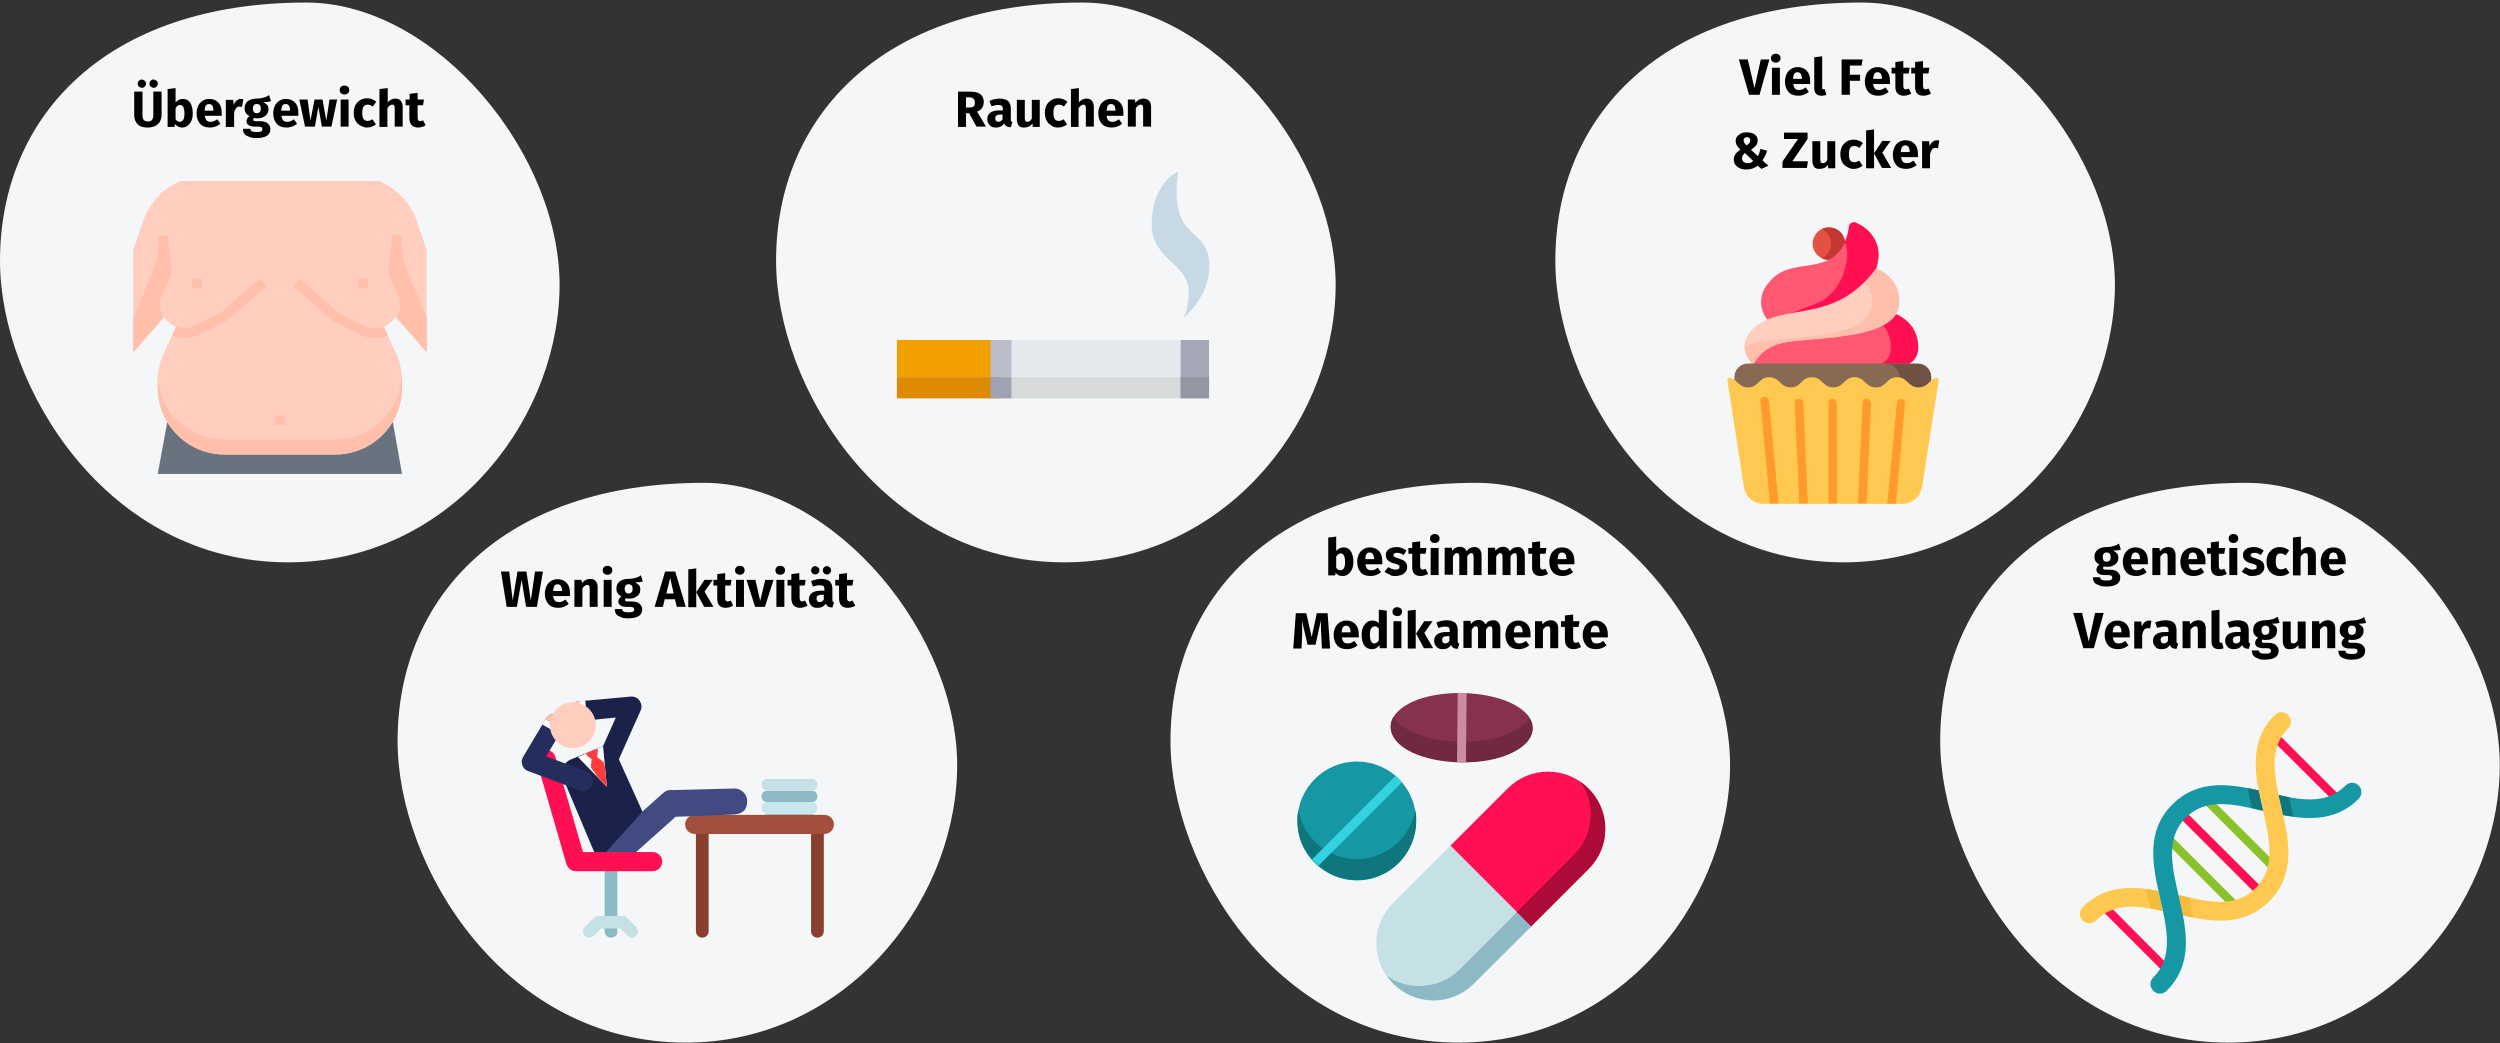 <?xml version="1.0" encoding="UTF-8"?>
<svg xmlns="http://www.w3.org/2000/svg" xmlns:xlink="http://www.w3.org/1999/xlink" width="786px" height="328px" viewBox="0 0 786 328" version="1.1">
  <rect x="0" y="0" width="786" height="328" fill="#333333" stroke="none"/>
  <title>diabetes-typ2-risikofaktoren</title>
  <g id="Page-1" stroke="none" stroke-width="1" fill="none" fill-rule="evenodd">
    <g id="Illustrationen" transform="translate(-123, -26746)">
      <g id="diabetes-typ2-risikofaktoren" transform="translate(123, 26746)">
        <g id="Group-2">
          <g id="Group-8">
            <path d="M90.6,176.8 C139.6,176.8 174.5,134.6 175.9,91.9 C177.3,49.2 137.3,0.8 96.3,0.8 C33.3,0.8 0,36.6 0,82 C0,121.5 33.6,176.8 90.6,176.8 Z" id="Oval-Copy-2" fill="#F5F6F7"></path>
            <g id="fat" transform="translate(41, 56)" fill-rule="nonzero">
              <polygon id="Path" fill="#68737F" points="8.6 93 11.7 76.1 82.4 76.1 85.4 93"></polygon>
              <path d="M93.1,22.5 L93.1,54.6 L85.5,46 L83.4,43.6 L83.4,43.6 C82.6,44.8 81.5,45.8 80.2,46.5 C80,46.6 79.9,46.6 79.7,46.7 C79.7,46.7 79.7,46.7 79.6,46.7 C79.6,46.7 79.6,46.7 79.6,46.7 L80.9,49.5 L83.5,55 C84.6,57.4 85.2,59.9 85.4,62.5 C85.4,62.9 85.4,63.3 85.4,63.8 L85.4,65.9 C85.4,77.5 76,86.9 64.4,86.9 L29.6,86.9 C18,86.9 8.6,77.5 8.6,65.9 L8.6,63.8 C8.6,63.4 8.6,62.9 8.6,62.5 C8.8,59.9 9.4,57.4 10.5,55 L13.1,49.5 L13.1,49.5 L14.4,46.7 C14.4,46.7 14.4,46.7 14.3,46.7 C14.1,46.6 13.9,46.6 13.8,46.5 C12.5,45.9 11.3,44.9 10.6,43.6 L10.6,43.6 L8.5,46 L0.9,54.6 L0.9,22.5 L4,13.5 C5.9,7.8 10.3,3.1 15.9,0.9 L78.1,0.9 C83.7,3.2 88.1,7.8 90,13.5 L93.1,22.5 Z" id="Path_1_" fill="#FFCEBF"></path>
              <g id="Group" transform="translate(0, 16.896)" fill="#FFBFAB">
                <polygon id="Path_2_" points="45.5 57.7 48.6 57.7 48.6 60.7 45.5 60.7"></polygon>
                <path d="M79.7,29.8 L81,32.6 C80.9,32.6 80.8,32.7 80.7,32.7 C79.5,33.1 78.3,33.4 77,33.4 C75.3,33.4 73.7,33 72.2,32.3 L65,28.7 C64.2,28.3 63.4,27.8 62.7,27.2 L51.2,17 L53.2,14.7 L64.7,24.8 C65.2,25.2 65.7,25.6 66.3,25.9 L73.5,29.5 C74.6,30 75.7,30.3 76.9,30.3 C77.9,30.3 78.8,30.1 79.7,29.8 C79.7,29.8 79.8,29.8 79.8,29.8 C79.7,29.8 79.7,29.8 79.7,29.8 L79.7,29.8 Z" id="Path_3_"></path>
                <path d="M42.9,17 L31.4,27.1 C30.7,27.7 29.9,28.2 29.1,28.6 L21.9,32.2 C20.4,33 18.8,33.3 17.1,33.3 C15.8,33.3 14.6,33.1 13.4,32.6 C13.3,32.6 13.2,32.5 13.1,32.5 L13.1,32.5 L14.4,29.7 C14.4,29.7 14.4,29.7 14.3,29.7 C14.3,29.7 14.4,29.7 14.4,29.7 C15.2,30 16.1,30.2 17,30.2 C18.2,30.2 19.4,29.9 20.4,29.4 L27.6,25.8 C28.2,25.5 28.7,25.1 29.2,24.7 L40.7,14.6 L42.9,17 Z" id="Path_4_"></path>
                <polygon id="Path_5_" points="19.4 14.7 22.5 14.7 22.5 17.7 19.4 17.7"></polygon>
                <polygon id="Path_6_" points="71.6 14.7 74.7 14.7 74.7 17.7 71.6 17.7"></polygon>
                <path d="M93.1,27 L86.8,11.7 C85.4,8.4 85,4.8 85.4,1.3 L82.4,0.9 L81.2,10.9 C81,12.4 81.3,13.9 82,15.3 L84,19.3 C85,21.3 85.1,23.7 84.2,25.8 C84,26.2 83.9,26.5 83.6,26.9 L93.2,37.9 L93.2,27 L93.1,27 Z" id="Path_7_"></path>
                <path d="M1,27 L7.3,11.7 C8.7,8.4 9.1,4.8 8.7,1.3 L11.7,0.9 L12.9,10.9 C13.1,12.4 12.8,13.9 12.1,15.3 L10.1,19.3 C9.1,21.3 9,23.7 9.9,25.8 C10.1,26.2 10.2,26.5 10.5,26.9 L0.9,37.9 L0.9,27 L1,27 Z" id="Path_8_"></path>
                <path d="M85.4,46.9 L85.4,49 C85.4,60.6 76,70 64.4,70 L29.6,70 C18,70 8.6,60.6 8.6,49 L8.6,46.9 C8.6,46.5 8.6,46 8.6,45.6 C9.3,56.7 18.4,65.3 29.5,65.3 L64.3,65.3 C75.4,65.3 84.6,56.7 85.2,45.6 C85.4,46.1 85.4,46.5 85.4,46.9 Z" id="Path_9_"></path>
              </g>
            </g>
            <path d="M44.6,27.6 C45,27.6 45.3,27.5 45.5,27.2 C45.8,27 45.9,26.7 45.9,26.3 C45.9,25.9 45.8,25.6 45.5,25.4 C45.2,25.2 44.9,25 44.6,25 C44.2,25 43.9,25.1 43.7,25.4 C43.4,25.6 43.3,25.9 43.3,26.3 C43.3,26.7 43.4,27 43.7,27.2 C43.9,27.4 44.2,27.6 44.6,27.6 Z M48.3,27.6 C48.7,27.6 49,27.5 49.2,27.2 C49.4,27 49.6,26.7 49.6,26.3 C49.6,25.9 49.5,25.6 49.2,25.4 C49,25.2 48.6,25 48.3,25 C47.9,25 47.6,25.1 47.4,25.4 C47.1,25.6 47,25.9 47,26.3 C47,26.7 47.1,27 47.4,27.2 C47.6,27.4 47.9,27.6 48.3,27.6 Z M46.4,40.1 C47.3,40.1 48.1,39.9 48.8,39.6 C49.5,39.3 49.9,38.8 50.3,38.2 C50.6,37.6 50.8,36.9 50.8,36.2 L50.8,36.2 L50.8,28.8 L48.2,28.8 L48.2,36.1 C48.2,36.8 48.1,37.3 47.8,37.7 C47.5,38 47.1,38.2 46.5,38.2 C45.9,38.2 45.5,38 45.2,37.7 C44.9,37.4 44.8,36.8 44.8,36.1 L44.8,36.1 L44.8,28.8 L42.2,28.8 L42.2,36.2 C42.2,37.4 42.6,38.4 43.3,39.1 C44,39.8 45,40.1 46.4,40.1 Z M57.2,40.1 C57.9,40.1 58.5,39.9 59,39.5 C59.5,39.1 59.9,38.6 60.2,37.9 C60.5,37.2 60.6,36.4 60.6,35.6 C60.6,34.2 60.3,33.1 59.8,32.3 C59.3,31.5 58.5,31.1 57.5,31.1 C57,31.1 56.6,31.2 56.2,31.4 C55.8,31.6 55.5,31.9 55.2,32.2 L55.2,32.2 L55.2,27.7 L52.7,28 L52.7,39.9 L54.9,39.9 L55,39 C55.3,39.3 55.6,39.6 56,39.8 C56.4,40 56.8,40.1 57.2,40.1 Z M56.5,38.3 C56.2,38.3 56,38.2 55.8,38.1 C55.6,38 55.4,37.8 55.2,37.5 L55.2,37.5 L55.2,34 C55.6,33.3 56.1,33 56.6,33 C57,33 57.4,33.2 57.6,33.6 C57.8,34 58,34.7 58,35.7 C58,37.4 57.5,38.3 56.5,38.3 Z M66,40.1 C67.2,40.1 68.3,39.7 69.3,38.9 L69.3,38.9 L68.3,37.5 C67.9,37.8 67.6,37.9 67.3,38.1 C67,38.2 66.6,38.3 66.3,38.3 C65.7,38.3 65.3,38.2 65,37.9 C64.7,37.6 64.5,37.1 64.4,36.4 L64.4,36.4 L69.7,36.4 C69.7,36.1 69.7,35.8 69.7,35.5 C69.7,34.1 69.4,33.1 68.7,32.3 C68,31.5 67,31.1 65.8,31.1 C65,31.1 64.3,31.3 63.7,31.7 C63.1,32.1 62.6,32.6 62.3,33.3 C62,34 61.8,34.8 61.8,35.6 C61.8,37 62.2,38.1 62.9,38.9 C63.6,39.7 64.6,40.1 66,40.1 Z M67.1,34.8 L64.3,34.8 C64.4,34.1 64.5,33.5 64.7,33.2 C64.9,32.9 65.3,32.7 65.7,32.7 C66.6,32.7 67.1,33.4 67.1,34.7 L67.1,34.7 L67.1,34.8 Z M73.6,39.8 L73.6,35.6 C73.7,34.9 74,34.4 74.2,34 C74.5,33.7 74.8,33.5 75.3,33.5 C75.5,33.5 75.7,33.5 76.1,33.6 L76.1,33.6 L76.5,31.2 C76.2,31.1 76,31.1 75.7,31.1 C75.2,31.1 74.8,31.3 74.4,31.6 C74,31.9 73.7,32.4 73.5,33 L73.5,33 L73.3,31.4 L71,31.4 L71,39.9 L73.6,39.9 L73.6,39.8 Z M80.6,43.4 C82,43.4 83.1,43.2 83.9,42.7 C84.7,42.2 85,41.5 85,40.6 C85,40.1 84.9,39.7 84.6,39.3 C84.3,38.9 84,38.6 83.5,38.4 C83,38.2 82.4,38.1 81.8,38.1 L81.8,38.1 L80.5,38.1 C80.1,38.1 79.9,38.1 79.8,38 C79.7,37.9 79.6,37.8 79.6,37.6 C79.6,37.5 79.6,37.4 79.7,37.3 C79.7,37.2 79.8,37.1 79.9,37.1 C80.2,37.2 80.5,37.2 80.9,37.2 C81.6,37.2 82.3,37.1 82.8,36.8 C83.3,36.5 83.8,36.2 84,35.8 C84.3,35.4 84.4,34.9 84.4,34.3 C84.4,33.7 84.3,33.3 84,33 C83.7,32.7 83.3,32.4 82.8,32.1 C83.9,32.1 84.7,32 85.2,31.8 L85.2,31.8 L84.6,29.9 C84,30.3 83.4,30.6 82.8,30.7 C82.2,30.9 81.5,31 80.6,31 C79.5,31 78.6,31.3 77.9,31.8 C77.2,32.4 76.9,33.1 76.9,34.1 C76.9,34.7 77,35.1 77.3,35.5 C77.5,35.9 77.9,36.2 78.5,36.5 C78.2,36.7 77.9,36.9 77.8,37.2 C77.6,37.5 77.5,37.8 77.5,38.1 C77.5,38.6 77.7,39 78.1,39.3 C78.5,39.6 79.2,39.8 80.1,39.8 L80.1,39.8 L81.3,39.8 C81.7,39.8 82,39.9 82.2,40 C82.4,40.1 82.5,40.4 82.5,40.6 C82.5,40.9 82.4,41.1 82.1,41.3 C81.8,41.5 81.4,41.5 80.7,41.5 C80.2,41.5 79.8,41.5 79.5,41.4 C79.2,41.3 79,41.2 78.9,41.1 C78.8,41 78.7,40.7 78.7,40.5 L78.7,40.5 L76.4,40.5 C76.4,41.1 76.5,41.6 76.8,42 C77,42.4 77.5,42.7 78.1,42.9 C78.8,43.3 79.6,43.4 80.6,43.4 Z M80.7,35.6 C80.3,35.6 80,35.5 79.8,35.2 C79.6,34.9 79.5,34.6 79.5,34.1 C79.5,33.7 79.6,33.3 79.8,33.1 C80,32.8 80.3,32.7 80.7,32.7 C81.6,32.7 82,33.2 82,34.1 C82,34.6 81.9,35 81.7,35.2 C81.5,35.4 81.2,35.6 80.7,35.6 Z M90.1,40.1 C91.3,40.1 92.4,39.7 93.4,38.9 L93.4,38.9 L92.4,37.5 C92,37.8 91.7,37.9 91.4,38.1 C91.1,38.2 90.7,38.3 90.4,38.3 C89.8,38.3 89.4,38.2 89.1,37.9 C88.8,37.6 88.6,37.1 88.5,36.4 L88.5,36.4 L93.8,36.4 C93.8,36.1 93.8,35.8 93.8,35.5 C93.8,34.1 93.5,33.1 92.8,32.3 C92.1,31.5 91.1,31.1 89.9,31.1 C89.1,31.1 88.4,31.3 87.8,31.7 C87.2,32.1 86.7,32.6 86.4,33.3 C86.1,34 85.9,34.8 85.9,35.6 C85.9,37 86.3,38.1 87,38.9 C87.7,39.7 88.7,40.1 90.1,40.1 Z M91.2,34.8 L88.4,34.8 C88.5,34.1 88.6,33.5 88.8,33.2 C89,32.9 89.4,32.7 89.8,32.7 C90.7,32.7 91.2,33.4 91.2,34.7 L91.2,34.7 L91.2,34.8 L91.2,34.8 Z M99,39.8 L100.1,33.6 L101.2,39.8 L104.2,39.8 L106,31.3 L103.6,31.3 L102.6,37.9 L101.4,31.3 L98.9,31.3 L97.6,37.9 L96.7,31.3 L94.1,31.3 L95.9,39.8 L99,39.8 Z M108.3,29.7 C108.7,29.7 109.1,29.6 109.4,29.3 C109.7,29 109.8,28.7 109.8,28.3 C109.8,27.9 109.7,27.5 109.4,27.3 C109.1,27 108.8,26.9 108.3,26.9 C107.8,26.9 107.5,27 107.2,27.3 C106.9,27.6 106.8,27.9 106.8,28.3 C106.8,28.7 106.9,29.1 107.2,29.3 C107.5,29.6 107.9,29.7 108.3,29.7 Z M109.6,39.8 L109.6,31.3 L107.1,31.3 L107.1,39.8 L109.6,39.8 Z M115.3,40.1 C116.4,40.1 117.3,39.8 118.2,39.1 L118.2,39.1 L117.1,37.5 C116.8,37.7 116.5,37.8 116.3,37.9 C116.1,38 115.8,38 115.5,38 C115,38 114.5,37.8 114.3,37.4 C114,37 113.9,36.4 113.9,35.5 C113.9,34.6 114,33.9 114.3,33.5 C114.6,33.1 115,32.9 115.6,32.9 C116.1,32.9 116.7,33.1 117.2,33.5 L117.2,33.5 L118.3,32 C117.9,31.6 117.4,31.4 117,31.2 C116.5,31 116,30.9 115.4,30.9 C114.6,30.9 113.8,31.1 113.2,31.5 C112.6,31.9 112.1,32.4 111.7,33.1 C111.4,33.8 111.2,34.6 111.2,35.5 C111.2,36.4 111.4,37.2 111.7,37.8 C112,38.5 112.5,39 113.2,39.4 C113.9,39.8 114.5,40.1 115.3,40.1 Z M121.8,39.8 L121.8,34 C122.3,33.3 122.8,32.9 123.3,32.9 C123.6,32.9 123.8,33 123.9,33.1 C124,33.3 124.1,33.6 124.1,34 L124.1,34 L124.1,39.8 L126.6,39.8 L126.6,33.6 C126.6,32.8 126.4,32.2 126,31.7 C125.6,31.2 125,31 124.3,31 C123.8,31 123.4,31.1 123,31.3 C122.6,31.5 122.2,31.8 121.9,32.2 L121.9,32.2 L121.9,27.7 L119.3,28 L119.3,39.9 L121.8,39.9 L121.8,39.8 Z M131.5,40.1 C131.9,40.1 132.3,40 132.7,39.9 C133.1,39.8 133.5,39.6 133.8,39.4 L133.8,39.4 L133,37.8 C132.7,38 132.4,38.1 132.1,38.1 C131.8,38.1 131.6,38 131.5,37.8 C131.4,37.6 131.3,37.3 131.3,37 L131.3,37 L131.3,33.1 L133,33.1 L133.3,31.3 L131.3,31.3 L131.3,29.2 L128.8,29.5 L128.8,31.3 L127.5,31.3 L127.5,33.1 L128.7,33.1 L128.7,37 C128.7,39.1 129.7,40.1 131.5,40.1 Z" id="Übergewicht" fill="#000000" fill-rule="nonzero"></path>
          </g>
          <g id="Group-7" transform="translate(244, 0)">
            <path d="M90.6,176.8 C139.6,176.8 174.5,134.6 175.9,91.9 C177.3,49.2 137.3,0.8 96.3,0.8 C33.3,0.8 0,36.6 0,82 C0,121.5 33.6,176.8 90.6,176.8 Z" id="Oval-Copy-3" fill="#F5F6F7"></path>
            <g id="cigar" transform="translate(38, 53)" fill-rule="nonzero">
              <rect id="Rectangle" fill="#E4E9ED" x="0" y="53.9" width="98.2" height="18.3"></rect>
              <path d="M88.4,0.9 C88.4,0.9 80.1,4.5 80.1,17.6 C80.1,28.7 91.7,29.8 91.7,38.6 C91.7,45.2 89.8,47.2 89.8,47.2 C89.8,47.2 98.2,40.5 98.2,31 C98.3,17.1 85.3,24.3 88.4,0.9 Z" id="Path_10_" fill="#C7D9E5"></path>
              <rect id="Rectangle_1_" fill="#F49F00" x="0" y="53.9" width="32.8" height="18.3"></rect>
              <rect id="Rectangle_2_" fill="#BABECB" x="29.4" y="53.9" width="6.6" height="18.3"></rect>
              <rect id="Rectangle_3_" fill="#D7D9DB" x="0" y="65.6" width="98.2" height="6.6"></rect>
              <rect id="Rectangle_4_" fill="#A5A7B7" x="89.2" y="53.9" width="8.9" height="18.3"></rect>
              <rect id="Rectangle_5_" fill="#9396A3" x="89.2" y="65.6" width="8.9" height="6.6"></rect>
              <rect id="Rectangle_6_" fill="#DD8903" x="0" y="65.6" width="32.8" height="6.6"></rect>
              <rect id="Rectangle_7_" fill="#9EA3B2" x="29.4" y="65.6" width="6.6" height="6.6"></rect>
            </g>
            <path d="M59.7,39.8 L59.7,35.6 L60.7,35.6 L63,39.8 L66,39.8 L63.2,35.1 C63.9,34.8 64.5,34.4 64.8,33.9 C65.1,33.4 65.3,32.8 65.3,32.1 C65.3,31 64.9,30.1 64.2,29.6 C63.4,29 62.3,28.8 60.8,28.8 L60.8,28.8 L57.2,28.8 L57.2,39.9 L59.7,39.9 L59.7,39.8 Z M60.8,33.8 L59.7,33.8 L59.7,30.6 L60.6,30.6 C61.3,30.6 61.7,30.7 62,31 C62.3,31.2 62.5,31.6 62.5,32.2 C62.5,32.8 62.4,33.2 62.1,33.5 C61.9,33.7 61.4,33.8 60.8,33.8 L60.8,33.8 Z M69.1,40.1 C70.3,40.1 71.1,39.7 71.7,38.8 C71.9,39.2 72.1,39.5 72.5,39.7 C72.8,39.9 73.3,40 73.8,40 L73.8,40 L74.3,38.4 C74.1,38.3 74,38.2 73.9,38.1 C73.8,38 73.8,37.7 73.8,37.4 L73.8,37.4 L73.8,34.1 C73.8,33.1 73.5,32.3 73,31.8 C72.4,31.3 71.5,31 70.3,31 C69.8,31 69.3,31.1 68.7,31.2 C68.1,31.3 67.6,31.5 67.1,31.7 L67.1,31.7 L67.7,33.4 C68.1,33.3 68.5,33.2 68.9,33.1 C69.3,33 69.6,33 69.9,33 C70.4,33 70.8,33.1 71,33.3 C71.2,33.5 71.3,33.8 71.3,34.3 L71.3,34.3 L71.3,34.7 L70.4,34.7 C69.1,34.7 68.1,34.9 67.4,35.4 C66.7,35.9 66.4,36.6 66.4,37.5 C66.4,38.3 66.7,38.9 67.2,39.4 C67.6,39.9 68.3,40.1 69.1,40.1 Z M69.9,38.3 C69.6,38.3 69.3,38.2 69.2,38 C69,37.8 68.9,37.5 68.9,37.2 C68.9,36.8 69,36.5 69.3,36.3 C69.6,36.1 70,36 70.6,36 L70.6,36 L71.2,36 L71.2,37.5 C70.9,38 70.4,38.3 69.9,38.3 Z M78,40.1 C79.1,40.1 80,39.7 80.6,38.8 L80.6,38.8 L80.7,39.9 L82.9,39.9 L82.9,31.4 L80.4,31.4 L80.4,37.3 C80,38 79.6,38.3 79,38.3 C78.7,38.3 78.5,38.2 78.4,38.1 C78.3,38 78.2,37.6 78.2,37.2 L78.2,37.2 L78.2,31.4 L75.7,31.4 L75.7,37.5 C75.7,38.3 75.9,39 76.3,39.5 C76.7,40 77.2,40.1 78,40.1 Z M88.6,40.1 C89.7,40.1 90.6,39.8 91.5,39.1 L91.5,39.1 L90.4,37.5 C90.1,37.7 89.8,37.8 89.6,37.9 C89.4,38 89.1,38 88.8,38 C88.3,38 87.8,37.8 87.6,37.4 C87.3,37 87.2,36.4 87.2,35.5 C87.2,34.6 87.3,33.9 87.6,33.5 C87.9,33.1 88.3,32.9 88.9,32.9 C89.4,32.9 90,33.1 90.5,33.5 L90.5,33.5 L91.6,32 C91.2,31.6 90.7,31.4 90.3,31.2 C89.8,31 89.3,30.9 88.7,30.9 C87.9,30.9 87.1,31.1 86.5,31.5 C85.9,31.9 85.4,32.4 85,33.1 C84.7,33.8 84.5,34.6 84.5,35.5 C84.5,36.4 84.7,37.2 85,37.8 C85.3,38.5 85.8,39 86.5,39.4 C87,39.9 87.7,40.1 88.6,40.1 Z M95.1,39.8 L95.1,34 C95.6,33.3 96.1,32.9 96.6,32.9 C96.9,32.9 97.1,33 97.2,33.1 C97.3,33.3 97.4,33.6 97.4,34 L97.4,34 L97.4,39.8 L99.9,39.8 L99.9,33.6 C99.9,32.8 99.7,32.2 99.3,31.7 C98.9,31.2 98.3,31 97.6,31 C97.1,31 96.7,31.1 96.3,31.3 C95.9,31.5 95.5,31.8 95.2,32.2 L95.2,32.2 L95.2,27.7 L92.7,28 L92.7,39.9 L95.1,39.9 L95.1,39.8 Z M105.5,40.1 C106.7,40.1 107.8,39.7 108.8,38.9 L108.8,38.9 L107.8,37.5 C107.4,37.8 107.1,37.9 106.8,38.1 C106.5,38.2 106.1,38.3 105.8,38.3 C105.2,38.3 104.8,38.2 104.5,37.9 C104.2,37.6 104,37.1 103.9,36.4 L103.9,36.4 L109.2,36.4 C109.2,36.1 109.2,35.8 109.2,35.5 C109.2,34.1 108.9,33.1 108.2,32.3 C107.5,31.5 106.5,31.1 105.3,31.1 C104.5,31.1 103.8,31.3 103.2,31.7 C102.6,32.1 102.1,32.6 101.8,33.3 C101.5,34 101.3,34.8 101.3,35.6 C101.3,37 101.7,38.1 102.4,38.9 C103.1,39.7 104.2,40.1 105.5,40.1 Z M106.7,34.8 L103.9,34.8 C104,34.1 104.1,33.5 104.3,33.2 C104.5,32.9 104.9,32.7 105.3,32.7 C106.2,32.7 106.7,33.4 106.7,34.7 L106.7,34.7 L106.7,34.8 L106.7,34.8 Z M113.1,39.8 L113.1,34 C113.6,33.3 114.1,32.9 114.6,32.9 C114.9,32.9 115.1,33 115.2,33.1 C115.3,33.3 115.4,33.6 115.4,34 L115.4,34 L115.4,39.8 L117.9,39.8 L117.9,33.6 C117.9,32.8 117.7,32.2 117.3,31.7 C116.9,31.3 116.3,31 115.6,31 C115.1,31 114.6,31.1 114.2,31.3 C113.8,31.5 113.4,31.8 113,32.3 L113,32.3 L112.8,31.3 L110.6,31.3 L110.6,39.8 L113.1,39.8 Z" id="Rauchen" fill="#000000" fill-rule="nonzero"></path>
          </g>
          <g id="Group-5" transform="translate(610, 151)">
            <path d="M90.6,176.8 C139.6,176.8 174.5,134.6 175.9,91.9 C177.3,49.2 137.3,0.8 96.3,0.8 C33.3,0.8 0,36.6 0,82 C0,121.5 33.6,176.8 90.6,176.8 Z" id="Oval-Copy-7" fill="#F5F6F7"></path>
            <g id="dna" transform="translate(43, 72)" fill-rule="nonzero">
              <path d="M49.2,62.6 C48.9,62.6 48.5,62.5 48.3,62.2 L28,41.9 C27.5,41.4 27.5,40.5 28,40 C28.5,39.5 29.4,39.5 29.9,40 L50.2,60.3 C50.7,60.8 50.7,61.7 50.2,62.2 C49.9,62.5 49.5,62.6 49.2,62.6 L49.2,62.6 Z" id="Path_11_" fill="#8AC129"></path>
              <path d="M57.9,59.2 C57.6,59.2 57.2,59.1 57,58.8 L31.5,33.3 C31,32.8 31,31.9 31.5,31.4 C32,30.9 32.9,30.9 33.4,31.4 L58.9,56.8 C59.4,57.3 59.4,58.2 58.9,58.7 C58.5,59 58.2,59.2 57.9,59.2 L57.9,59.2 Z" id="Path_12_" fill="#FF1053"></path>
              <path d="M61.3,50.5 C61,50.5 60.6,50.4 60.4,50.1 L40.1,29.8 C39.6,29.3 39.6,28.4 40.1,27.9 C40.6,27.4 41.5,27.4 42,27.9 L62.3,48.2 C62.8,48.7 62.8,49.6 62.3,50.1 C62,50.4 61.6,50.5 61.3,50.5 L61.3,50.5 Z" id="Path_13_" fill="#8AC129"></path>
              <path d="M81.7,29.4 C81.4,29.4 81,29.3 80.8,29 L61.4,9.7 C60.9,9.2 60.9,8.3 61.4,7.8 C61.9,7.3 62.8,7.3 63.3,7.8 L82.6,27.1 C83.1,27.6 83.1,28.5 82.6,29 C82.4,29.2 82,29.4 81.7,29.4 L81.7,29.4 Z" id="Path_14_" fill="#FF1053"></path>
              <path d="M28.1,83 C27.8,83 27.4,82.9 27.2,82.6 L7.9,63.3 C7.4,62.8 7.4,61.9 7.9,61.4 C8.4,60.9 9.3,60.9 9.8,61.4 L29,80.7 C29.5,81.2 29.5,82.1 29,82.6 C28.7,82.9 28.4,83 28.1,83 L28.1,83 Z" id="Path_15_" fill="#FF1053"></path>
              <path d="M25.5,57.1 C17.3,55.5 8.7,55.3 1.8,62.2 C0.6,63.4 0.6,65.2 1.8,66.4 C3,67.6 4.8,67.6 6,66.4 C11.6,60.8 18.8,61.6 27,63.4 C26.5,61.2 26,59.1 25.5,57.1 L25.5,57.1 Z" id="Path_16_" fill="#FFC850"></path>
              <path d="M25.5,57.1 C24.3,56.9 23,56.7 21.8,56.5 C22.2,58.5 22.7,60.6 23.2,62.7 C24.4,62.9 25.7,63.2 26.9,63.4 C26.5,61.2 26,59.1 25.5,57.1 L25.5,57.1 Z" id="Path_17_" fill="#F7BB3C"></path>
              <path d="M66.4,6 C67.6,4.8 67.6,3 66.4,1.8 C65.2,0.6 63.4,0.6 62.2,1.8 C45.8,18.2 69.7,42.8 56.2,56.2 C49.8,62.6 41.5,60.7 31.9,58.4 C32.4,60.5 32.9,62.7 33.3,64.8 C42.5,66.9 52.5,68.3 60.4,60.4 C76.9,43.9 53,19.4 66.4,6 Z" id="Path_18_" fill="#FFC850"></path>
              <path d="M33.3,64.8 C34.4,65 35.5,65.3 36.6,65.5 C36.2,63.4 35.7,61.3 35.3,59.2 C34.2,59 33.1,58.7 31.9,58.4 C32.4,60.6 32.9,62.7 33.3,64.8 Z" id="Path_19_" fill="#F7BB3C"></path>
              <path d="M58.5,31.9 C58,29.8 57.5,27.6 57.1,25.5 C47.9,23.4 37.9,22 30,29.9 C13.6,46.3 37.4,71 24,84.3 C22.8,85.5 22.8,87.3 24,88.5 C25.2,89.7 27,89.7 28.2,88.5 C44.7,72 20.7,47.6 34.2,34.1 C40.5,27.8 48.8,29.7 58.5,31.9 L58.5,31.9 Z" id="Path_20_" fill="#1598A4"></path>
              <path d="M57.1,25.5 C56,25.2 54.8,25 53.7,24.8 C54.1,26.9 54.5,29 55,31.1 C56.1,31.4 57.3,31.6 58.5,31.9 C58,29.8 57.5,27.6 57.1,25.5 L57.1,25.5 Z" id="Path_21_" fill="#10767E"></path>
              <path d="M88.6,24 C87.4,22.8 85.6,22.8 84.4,24 C78.8,29.6 71.6,28.8 63.4,27 C63.9,29.1 64.4,31.2 64.8,33.3 C73.9,35 82,34.7 88.5,28.2 C89.7,27 89.7,25.1 88.6,24 L88.6,24 Z" id="Path_22_" fill="#1598A4"></path>
              <path d="M66.7,27.6 C65.6,27.4 64.5,27.2 63.4,26.9 C63.9,29 64.4,31.1 64.8,33.2 C65.9,33.4 67,33.6 68,33.7 C67.6,31.8 67.1,29.7 66.7,27.6 Z" id="Path_23_" fill="#10767E"></path>
            </g>
            <path d="M52.2,33.4 C53.6,33.4 54.7,33.2 55.5,32.7 C56.3,32.2 56.6,31.5 56.6,30.6 C56.6,30.1 56.5,29.7 56.2,29.3 C55.9,28.9 55.6,28.6 55.1,28.4 C54.6,28.2 54,28.1 53.4,28.1 L53.4,28.1 L52.1,28.1 C51.7,28.1 51.5,28.1 51.4,28 C51.3,27.9 51.2,27.8 51.2,27.6 C51.2,27.5 51.2,27.4 51.3,27.3 C51.3,27.2 51.4,27.1 51.5,27.1 C51.8,27.2 52.1,27.2 52.5,27.2 C53.2,27.2 53.9,27.1 54.4,26.8 C54.9,26.6 55.4,26.2 55.6,25.8 C55.9,25.4 56,24.9 56,24.3 C56,23.7 55.9,23.3 55.6,23 C55.3,22.7 54.9,22.4 54.4,22.1 C55.5,22.1 56.3,22 56.8,21.8 L56.8,21.8 L56.2,19.9 C55.6,20.3 55,20.6 54.4,20.7 C53.8,20.9 53.1,21 52.2,21 C51.1,21 50.2,21.3 49.5,21.8 C48.8,22.4 48.5,23.1 48.5,24.1 C48.5,24.7 48.6,25.1 48.9,25.5 C49.1,25.9 49.5,26.2 50.1,26.5 C49.8,26.7 49.5,26.9 49.4,27.2 C49.3,27.5 49.1,27.8 49.1,28.1 C49.1,28.6 49.3,29 49.7,29.3 C50.1,29.6 50.8,29.8 51.7,29.8 L51.7,29.8 L52.9,29.8 C53.3,29.8 53.6,29.9 53.8,30 C54,30.1 54.1,30.4 54.1,30.6 C54.1,30.9 54,31.1 53.7,31.3 C53.4,31.5 53,31.5 52.3,31.5 C51.8,31.5 51.4,31.5 51.1,31.4 C50.8,31.3 50.6,31.2 50.5,31.1 C50.4,31 50.3,30.7 50.3,30.5 L50.3,30.5 L48,30.5 C48,31.1 48.1,31.6 48.4,32 C48.6,32.4 49.1,32.7 49.7,32.9 C50.3,33.3 51.2,33.4 52.2,33.4 Z M52.3,25.6 C51.9,25.6 51.6,25.5 51.4,25.2 C51.2,24.9 51.1,24.6 51.1,24.1 C51.1,23.7 51.2,23.3 51.4,23.1 C51.6,22.8 51.9,22.7 52.3,22.7 C53.2,22.7 53.6,23.2 53.6,24.1 C53.6,24.6 53.5,25 53.3,25.2 C53,25.5 52.7,25.6 52.3,25.6 Z M61.6,30.1 C62.8,30.1 63.9,29.7 64.9,28.9 L64.9,28.9 L63.9,27.5 C63.5,27.8 63.2,27.9 62.9,28.1 C62.6,28.2 62.2,28.3 61.9,28.3 C61.3,28.3 60.9,28.2 60.6,27.9 C60.3,27.6 60.1,27.1 60,26.4 L60,26.4 L65.3,26.4 C65.3,26.1 65.3,25.8 65.3,25.5 C65.3,24.1 65,23.1 64.3,22.3 C63.6,21.5 62.6,21.1 61.4,21.1 C60.6,21.1 59.9,21.3 59.3,21.7 C58.7,22.1 58.2,22.6 57.9,23.3 C57.6,24 57.4,24.8 57.4,25.6 C57.4,27 57.8,28.1 58.5,28.9 C59.2,29.7 60.2,30.1 61.6,30.1 Z M62.8,24.8 L60,24.8 C60.1,24.1 60.2,23.5 60.4,23.2 C60.6,22.9 61,22.7 61.4,22.7 C62.3,22.7 62.8,23.4 62.8,24.7 L62.8,24.7 L62.8,24.8 Z M69.2,29.8 L69.2,24 C69.7,23.3 70.2,22.9 70.7,22.9 C71,22.9 71.2,23 71.3,23.1 C71.4,23.3 71.5,23.6 71.5,24 L71.5,24 L71.5,29.8 L74,29.8 L74,23.6 C74,22.8 73.8,22.2 73.4,21.7 C73,21.2 72.4,21 71.7,21 C71.2,21 70.7,21.1 70.3,21.3 C69.9,21.5 69.5,21.8 69.1,22.3 L69.1,22.3 L68.9,21.3 L66.7,21.3 L66.7,29.8 L69.2,29.8 Z M79.7,30.1 C80.9,30.1 82,29.7 83,28.9 L83,28.9 L82,27.5 C81.6,27.8 81.3,27.9 81,28.1 C80.7,28.2 80.3,28.3 80,28.3 C79.4,28.3 79,28.2 78.7,27.9 C78.4,27.6 78.2,27.1 78.1,26.4 L78.1,26.4 L83.4,26.4 C83.4,26.1 83.4,25.8 83.4,25.5 C83.4,24.1 83.1,23.1 82.4,22.3 C81.7,21.5 80.7,21.1 79.5,21.1 C78.7,21.1 78,21.3 77.4,21.7 C76.8,22.1 76.3,22.6 76,23.3 C75.7,24 75.5,24.8 75.5,25.6 C75.5,27 75.9,28.1 76.6,28.9 C77.3,29.7 78.3,30.1 79.7,30.1 Z M80.8,24.8 L78,24.8 C78.1,24.1 78.2,23.5 78.4,23.2 C78.6,22.9 79,22.7 79.4,22.7 C80.3,22.7 80.8,23.4 80.8,24.7 L80.8,24.7 L80.8,24.8 Z M87.8,30.1 C88.2,30.1 88.6,30 89,29.9 C89.4,29.8 89.8,29.6 90.1,29.4 L90.1,29.4 L89.3,27.8 C89,28 88.7,28.1 88.4,28.1 C88.1,28.1 87.9,28 87.8,27.8 C87.7,27.6 87.6,27.3 87.6,27 L87.6,27 L87.6,23.1 L89.3,23.1 L89.6,21.3 L87.6,21.3 L87.6,19.2 L85.1,19.5 L85.1,21.3 L83.9,21.3 L83.9,23.1 L85.1,23.1 L85.1,27 C85,29.1 85.9,30.1 87.8,30.1 Z M92.2,19.7 C92.6,19.7 93,19.6 93.3,19.3 C93.6,19 93.7,18.7 93.7,18.3 C93.7,17.9 93.6,17.5 93.3,17.3 C93,17 92.7,16.9 92.2,16.9 C91.8,16.9 91.4,17 91.1,17.3 C90.8,17.6 90.7,17.9 90.7,18.3 C90.7,18.7 90.8,19.1 91.1,19.3 C91.4,19.6 91.7,19.7 92.2,19.7 Z M93.4,29.8 L93.4,21.3 L90.9,21.3 L90.9,29.8 L93.4,29.8 Z M98.1,30.1 C98.8,30.1 99.4,30 100,29.8 C100.6,29.6 101,29.3 101.4,28.8 C101.8,28.3 101.9,27.9 101.9,27.3 C101.9,26.6 101.7,26 101.3,25.6 C100.9,25.2 100.2,24.9 99.3,24.6 C98.8,24.5 98.4,24.3 98.2,24.2 C98,24.1 97.8,24 97.7,23.9 C97.6,23.8 97.6,23.7 97.6,23.5 C97.6,23.3 97.7,23.1 97.9,23 C98.1,22.9 98.3,22.8 98.7,22.8 C99.4,22.8 100.1,23 100.8,23.5 L100.8,23.5 L101.7,22.1 C101.3,21.8 100.8,21.5 100.3,21.3 C99.8,21.1 99.2,21 98.6,21 C97.9,21 97.3,21.1 96.8,21.3 C96.3,21.5 95.9,21.8 95.6,22.2 C95.3,22.6 95.2,23 95.2,23.5 C95.2,24.2 95.4,24.7 95.8,25.1 C96.2,25.5 96.8,25.9 97.7,26.1 C98.2,26.2 98.6,26.4 98.9,26.5 C99.1,26.6 99.3,26.7 99.4,26.8 C99.5,26.9 99.5,27.1 99.5,27.3 C99.5,27.6 99.4,27.8 99.2,27.9 C99,28 98.7,28.1 98.3,28.1 C97.5,28.1 96.8,27.8 96,27.3 L96,27.3 L94.8,28.7 C95.2,29.1 95.7,29.4 96.4,29.6 C96.7,30 97.4,30.1 98.1,30.1 Z M106.9,30.1 C108,30.1 108.9,29.8 109.8,29.1 L109.8,29.1 L108.7,27.5 C108.4,27.7 108.1,27.8 107.9,27.9 C107.7,28 107.4,28 107.1,28 C106.6,28 106.1,27.8 105.9,27.4 C105.6,27 105.5,26.4 105.5,25.5 C105.5,24.6 105.6,23.9 105.9,23.5 C106,23.2 106.5,23 107,23 C107.5,23 108.1,23.2 108.6,23.6 L108.6,23.6 L109.7,22.1 C109.3,21.7 108.8,21.5 108.4,21.3 C107.9,21.1 107.4,21 106.8,21 C106,21 105.2,21.2 104.6,21.6 C104,22 103.5,22.5 103.1,23.2 C102.8,23.9 102.6,24.7 102.6,25.6 C102.6,26.5 102.8,27.3 103.1,27.9 C103.4,28.6 103.9,29.1 104.6,29.5 C105.3,29.9 106,30.1 106.9,30.1 Z M113.3,29.8 L113.3,24 C113.8,23.3 114.3,22.9 114.8,22.9 C115.1,22.9 115.3,23 115.4,23.1 C115.5,23.3 115.6,23.6 115.6,24 L115.6,24 L115.6,29.8 L118.1,29.8 L118.1,23.6 C118.1,22.8 117.9,22.2 117.5,21.7 C117.1,21.2 116.5,21 115.8,21 C115.3,21 114.9,21.1 114.5,21.3 C114.1,21.5 113.7,21.8 113.4,22.2 L113.4,22.2 L113.4,17.7 L110.9,18 L110.9,29.9 L113.3,29.9 L113.3,29.8 Z M123.8,30.1 C125,30.1 126.1,29.7 127.1,28.9 L127.1,28.9 L126.1,27.5 C125.7,27.8 125.4,27.9 125.1,28.1 C124.8,28.2 124.4,28.3 124.1,28.3 C123.5,28.3 123.1,28.2 122.8,27.9 C122.5,27.6 122.3,27.1 122.2,26.4 L122.2,26.4 L127.5,26.4 C127.5,26.1 127.5,25.8 127.5,25.5 C127.5,24.1 127.2,23.1 126.5,22.3 C125.8,21.5 124.8,21.1 123.6,21.1 C122.8,21.1 122.1,21.3 121.5,21.7 C120.9,22.1 120.4,22.6 120.1,23.3 C119.8,24 119.6,24.8 119.6,25.6 C119.6,27 120,28.1 120.7,28.9 C121.4,29.7 122.5,30.1 123.8,30.1 Z M125,24.8 L122.2,24.8 C122.3,24.1 122.4,23.5 122.6,23.2 C122.8,22.9 123.2,22.7 123.6,22.7 C124.5,22.7 125,23.4 125,24.7 L125,24.7 L125,24.8 Z M48.3,52.8 L51.4,41.7 L48.7,41.7 L46.7,50.7 L44.6,41.7 L41.8,41.7 L45,52.8 L48.3,52.8 Z M55.9,53.1 C57.1,53.1 58.2,52.7 59.2,51.9 L59.2,51.9 L58.2,50.5 C57.8,50.8 57.5,50.9 57.2,51.1 C56.9,51.2 56.5,51.3 56.2,51.3 C55.6,51.3 55.2,51.2 54.9,50.9 C54.6,50.6 54.4,50.1 54.3,49.4 L54.3,49.4 L59.6,49.4 C59.6,49.1 59.6,48.8 59.6,48.5 C59.6,47.1 59.3,46.1 58.6,45.3 C57.9,44.5 56.9,44.1 55.7,44.1 C54.9,44.1 54.2,44.3 53.6,44.7 C53,45.1 52.5,45.6 52.2,46.3 C51.9,47 51.7,47.8 51.7,48.6 C51.7,50 52.1,51.1 52.8,51.9 C53.5,52.7 54.5,53.1 55.9,53.1 Z M57,47.8 L54.2,47.8 C54.3,47.1 54.4,46.5 54.6,46.2 C54.8,45.9 55.2,45.7 55.6,45.7 C56.5,45.7 57,46.4 57,47.7 L57,47.7 L57,47.8 L57,47.8 Z M63.5,52.8 L63.5,48.6 C63.6,47.9 63.9,47.4 64.1,47 C64.4,46.7 64.7,46.5 65.2,46.5 C65.4,46.5 65.6,46.5 66,46.6 L66,46.6 L66.4,44.2 C66.1,44.1 65.9,44.1 65.6,44.1 C65.1,44.1 64.7,44.3 64.3,44.6 C63.9,44.9 63.6,45.4 63.4,46 L63.4,46 L63.2,44.4 L61,44.4 L61,52.9 L63.5,52.9 L63.5,52.8 Z M69.6,53.1 C70.8,53.1 71.6,52.7 72.2,51.8 C72.4,52.2 72.6,52.5 73,52.7 C73.3,52.9 73.8,53 74.3,53 L74.3,53 L74.8,51.4 C74.6,51.3 74.5,51.2 74.4,51.1 C74.3,51 74.3,50.7 74.3,50.4 L74.3,50.4 L74.3,47.1 C74.3,46.1 74,45.3 73.5,44.8 C72.9,44.3 72,44 70.8,44 C70.3,44 69.8,44.1 69.2,44.2 C68.6,44.3 68.1,44.5 67.6,44.7 L67.6,44.7 L68.2,46.4 C68.6,46.3 69,46.2 69.4,46.1 C69.8,46 70.1,46 70.4,46 C70.9,46 71.3,46.1 71.5,46.3 C71.7,46.5 71.8,46.8 71.8,47.3 L71.8,47.3 L71.8,47.7 L70.9,47.7 C69.6,47.7 68.6,47.9 67.9,48.4 C67.2,48.9 66.9,49.6 66.9,50.5 C66.9,51.3 67.2,51.9 67.7,52.4 C68,52.9 68.7,53.1 69.6,53.1 Z M70.3,51.3 C70,51.3 69.7,51.2 69.6,51 C69.4,50.8 69.3,50.5 69.3,50.2 C69.3,49.8 69.4,49.5 69.7,49.3 C70,49.1 70.4,49 71,49 L71,49 L71.6,49 L71.6,50.5 C71.3,51 70.9,51.3 70.3,51.3 Z M78.7,52.8 L78.7,47 C79.2,46.3 79.7,45.9 80.2,45.9 C80.5,45.9 80.7,46 80.8,46.1 C80.9,46.3 81,46.6 81,47 L81,47 L81,52.8 L83.5,52.8 L83.5,46.6 C83.5,45.8 83.3,45.2 82.9,44.7 C82.5,44.3 81.9,44 81.2,44 C80.7,44 80.2,44.1 79.8,44.3 C79.4,44.5 79,44.8 78.6,45.3 L78.6,45.3 L78.4,44.3 L76.2,44.3 L76.2,52.8 L78.7,52.8 L78.7,52.8 Z M87.6,53.1 C88.2,53.1 88.7,53 89.1,52.8 L89.1,52.8 L88.6,51 C88.5,51.1 88.3,51.1 88.2,51.1 C87.9,51.1 87.8,50.9 87.8,50.6 L87.8,50.6 L87.8,40.7 L85.3,41 L85.3,50.7 C85.3,51.5 85.5,52.1 85.9,52.5 C86.3,52.9 86.9,53.1 87.6,53.1 Z M92.3,53.1 C93.5,53.1 94.3,52.7 94.9,51.8 C95.1,52.2 95.3,52.5 95.7,52.7 C96,52.9 96.5,53 97,53 L97,53 L97.5,51.4 C97.3,51.3 97.2,51.2 97.1,51.1 C97,51 97,50.7 97,50.4 L97,50.4 L97,47.1 C97,46.1 96.7,45.3 96.2,44.8 C95.6,44.3 94.7,44 93.5,44 C93,44 92.5,44.1 91.9,44.2 C91.3,44.3 90.8,44.5 90.3,44.7 L90.3,44.7 L90.9,46.4 C91.3,46.3 91.7,46.2 92.1,46.1 C92.5,46 92.8,46 93.1,46 C93.6,46 94,46.1 94.2,46.3 C94.4,46.5 94.5,46.8 94.5,47.3 L94.5,47.3 L94.5,47.7 L93.6,47.7 C92.3,47.7 91.3,47.9 90.6,48.4 C89.9,48.9 89.6,49.6 89.6,50.5 C89.6,51.3 89.9,51.9 90.4,52.4 C90.8,52.9 91.5,53.1 92.3,53.1 Z M93,51.3 C92.7,51.3 92.4,51.2 92.3,51 C92.1,50.8 92,50.5 92,50.2 C92,49.8 92.1,49.5 92.4,49.3 C92.7,49.1 93.1,49 93.7,49 L93.7,49 L94.3,49 L94.3,50.5 C94.1,51 93.6,51.3 93,51.3 Z M102,56.4 C103.4,56.4 104.5,56.2 105.3,55.7 C106.1,55.2 106.4,54.5 106.4,53.6 C106.4,53.1 106.3,52.7 106,52.3 C105.7,51.9 105.4,51.6 104.9,51.4 C104.4,51.2 103.8,51.1 103.2,51.1 L103.2,51.1 L102,51.1 C101.6,51.1 101.4,51.1 101.3,51 C101.2,50.9 101.1,50.8 101.1,50.6 C101.1,50.5 101.1,50.4 101.2,50.3 C101.2,50.2 101.3,50.1 101.4,50.1 C101.7,50.2 102,50.2 102.4,50.2 C103.1,50.2 103.8,50.1 104.3,49.8 C104.8,49.5 105.3,49.2 105.5,48.8 C105.7,48.4 105.9,47.9 105.9,47.3 C105.9,46.7 105.8,46.3 105.5,46 C105.2,45.7 104.8,45.4 104.3,45.1 C105.4,45.1 106.2,45 106.7,44.8 L106.7,44.8 L106.1,42.9 C105.5,43.3 104.9,43.6 104.3,43.7 C103.7,43.9 103,44 102.1,44 C101,44 100.1,44.3 99.4,44.8 C98.7,45.4 98.4,46.1 98.4,47.1 C98.4,47.7 98.5,48.1 98.8,48.5 C99,48.9 99.4,49.2 100,49.5 C99.7,49.7 99.4,49.9 99.3,50.2 C99.1,50.5 99,50.8 99,51.1 C99,51.6 99.2,52 99.6,52.3 C100,52.6 100.7,52.8 101.6,52.8 L101.6,52.8 L102.8,52.8 C103.2,52.8 103.5,52.9 103.7,53 C103.9,53.1 104,53.4 104,53.6 C104,53.9 103.9,54.1 103.6,54.3 C103.3,54.5 102.9,54.5 102.2,54.5 C101.7,54.5 101.3,54.5 101,54.4 C100.7,54.3 100.5,54.2 100.4,54.1 C100.3,54 100.2,53.7 100.2,53.5 L100.2,53.5 L98,53.5 C98,54.1 98.1,54.6 98.4,55 C98.6,55.4 99.1,55.7 99.7,55.9 C100.2,56.3 101,56.4 102,56.4 Z M102.2,48.6 C101.8,48.6 101.5,48.5 101.3,48.2 C101.1,47.9 101,47.6 101,47.1 C101,46.7 101.1,46.3 101.3,46.1 C101.5,45.9 101.8,45.7 102.2,45.7 C103.1,45.7 103.5,46.2 103.5,47.1 C103.5,47.6 103.4,48 103.2,48.2 C103,48.4 102.6,48.6 102.2,48.6 Z M110,53.1 C111.1,53.1 112,52.7 112.6,51.8 L112.6,51.8 L112.7,52.9 L114.9,52.9 L114.9,44.4 L112.4,44.4 L112.4,50.3 C112,51 111.6,51.3 111,51.3 C110.7,51.3 110.5,51.2 110.4,51.1 C110.3,51 110.2,50.6 110.2,50.2 L110.2,50.2 L110.2,44.4 L107.7,44.4 L107.7,50.5 C107.7,51.3 107.9,52 108.3,52.5 C108.7,53 109.2,53.1 110,53.1 Z M119.4,52.8 L119.4,47 C119.9,46.3 120.4,45.9 120.9,45.9 C121.2,45.9 121.4,46 121.5,46.1 C121.6,46.3 121.7,46.6 121.7,47 L121.7,47 L121.7,52.8 L124.2,52.8 L124.2,46.6 C124.2,45.8 124,45.2 123.6,44.7 C123.2,44.3 122.6,44 121.9,44 C121.4,44 120.9,44.1 120.5,44.3 C120.1,44.5 119.7,44.8 119.3,45.3 L119.3,45.3 L119.1,44.3 L116.9,44.3 L116.9,52.8 L119.4,52.8 L119.4,52.8 Z M129.2,56.4 C130.6,56.4 131.7,56.2 132.5,55.7 C133.3,55.2 133.6,54.5 133.6,53.6 C133.6,53.1 133.5,52.7 133.2,52.3 C132.9,51.9 132.6,51.6 132.1,51.4 C131.6,51.2 131,51.1 130.4,51.1 L130.4,51.1 L129.2,51.1 C128.8,51.1 128.6,51.1 128.5,51 C128.4,50.9 128.3,50.8 128.3,50.6 C128.3,50.5 128.3,50.4 128.4,50.3 C128.5,50.2 128.5,50.1 128.6,50.1 C128.9,50.2 129.2,50.2 129.6,50.2 C130.3,50.2 131,50.1 131.5,49.8 C132,49.6 132.5,49.2 132.7,48.8 C133,48.4 133.1,47.9 133.1,47.3 C133.1,46.7 133,46.3 132.7,46 C132.4,45.7 132,45.4 131.5,45.1 C132.6,45.1 133.4,45 133.9,44.8 L133.9,44.8 L133.3,43 C132.7,43.4 132.1,43.7 131.5,43.8 C130.9,44 130.2,44.1 129.3,44.1 C128.2,44.1 127.3,44.4 126.6,44.9 C125.9,45.5 125.6,46.2 125.6,47.2 C125.6,47.8 125.7,48.2 126,48.6 C126.2,49 126.6,49.3 127.2,49.6 C126.9,49.8 126.6,50 126.5,50.3 C126.3,50.6 126.2,50.9 126.2,51.2 C126.2,51.7 126.4,52.1 126.8,52.4 C127.2,52.7 127.9,52.9 128.8,52.9 L128.8,52.9 L130,52.9 C130.4,52.9 130.7,53 130.9,53.1 C131.1,53.2 131.2,53.5 131.2,53.7 C131.2,54 131.1,54.2 130.8,54.4 C130.5,54.6 130.1,54.6 129.4,54.6 C128.9,54.6 128.5,54.6 128.2,54.5 C127.9,54.4 127.7,54.3 127.6,54.2 C127.5,54.1 127.4,53.8 127.4,53.6 L127.4,53.6 L125.2,53.6 C125.2,54.2 125.3,54.7 125.6,55.1 C125.8,55.5 126.3,55.8 126.9,56 C127.5,56.2 128.2,56.4 129.2,56.4 Z M129.4,48.6 C129,48.6 128.7,48.5 128.5,48.2 C128.3,47.9 128.2,47.6 128.2,47.1 C128.2,46.7 128.3,46.3 128.5,46.1 C128.7,45.8 129,45.7 129.4,45.7 C130.3,45.7 130.7,46.2 130.7,47.1 C130.7,47.6 130.6,48 130.4,48.2 C130.1,48.5 129.8,48.6 129.4,48.6 Z" id="genetischeVeranlagung" fill="#000000" fill-rule="nonzero"></path>
          </g>
          <g id="Group-3" transform="translate(125, 151)">
            <path d="M90.6,176.8 C139.6,176.8 174.5,134.6 175.9,91.9 C177.3,49.2 137.3,0.8 96.3,0.8 C33.3,0.8 0,36.6 0,82 C0,121.5 33.6,176.8 90.6,176.8 Z" id="Oval-Copy-4" fill="#F5F6F7"></path>
            <g id="worker" transform="translate(39, 67)" fill-rule="nonzero">
              <path d="M91.2,41.5 L77.2,41.5 C76.2,41.5 75.4,40.7 75.4,39.7 C75.4,38.7 76.2,37.9 77.2,37.9 L91.2,37.9 C92.2,37.9 93,38.7 93,39.7 C93,40.7 92.2,41.5 91.2,41.5 Z" id="Path_24_" fill="#A5C8CD"></path>
              <path d="M91.2,37.8 L77.2,37.8 C76.2,37.8 75.4,37 75.4,36 C75.4,35 76.2,34.2 77.2,34.2 L91.2,34.2 C92.2,34.2 93,35 93,36 C93,37 92.2,37.8 91.2,37.8 Z" id="Path_25_" fill="#C8E6EB"></path>
              <path d="M91.2,34.2 L77.2,34.2 C76.2,34.2 75.4,33.4 75.4,32.4 C75.4,31.4 76.2,30.6 77.2,30.6 L91.2,30.6 C92.2,30.6 93,31.4 93,32.4 C93,33.4 92.2,34.2 91.2,34.2 Z" id="Path_26_" fill="#8DB9C4"></path>
              <path d="M91.2,30.5 L77.2,30.5 C76.2,30.5 75.4,29.7 75.4,28.7 C75.4,27.7 76.2,26.9 77.2,26.9 L91.2,26.9 C92.2,26.9 93,27.7 93,28.7 C93,29.7 92.2,30.5 91.2,30.5 Z" id="Path_27_" fill="#C5E1E6"></path>
              <path d="M26,23.4 C24.4,22.7 23.7,20.9 24.4,19.3 L29.6,7.6 L18.6,8.7 C16.9,8.9 15.4,7.6 15.2,5.9 C15,4.2 16.3,2.7 18,2.5 L34.3,1 C35.4,0.9 36.5,1.4 37.1,2.3 C37.7,3.2 37.9,4.4 37.4,5.4 L30,22 C29.4,23.4 27.5,24.1 26,23.4 Z" id="Path_28_" fill="#1B224A"></path>
              <path d="M18,2.5 C16.3,2.7 15.1,4.2 15.2,5.9 C15.4,7.6 16.9,8.8 18.6,8.7 L18,2.5 Z" id="Path_29_" fill="#FFBFAB"></path>
              <path d="M18,2.5 L18.6,8.7 L20.6,8.5 L20,2.3 L18,2.5 C18,2.5 18,2.5 18,2.5 Z" id="Path_30_" fill="#FFFFFF"></path>
              <path d="M28.1,76.8 C27,76.8 26.1,75.9 26.1,74.8 L26.1,53.9 C26.1,52.8 27,51.9 28.1,51.9 C29.2,51.9 30.1,52.8 30.1,53.9 L30.1,74.8 C30.2,75.9 29.3,76.8 28.1,76.8 Z" id="Path_31_" fill="#8DB9C4"></path>
              <path d="M33.3,76.2 L31,73.9 L25,73.9 L22.7,76.2 C21.9,77 20.6,77 19.9,76.2 C19.2,75.4 19.1,74.1 19.9,73.4 L22.7,70.6 C23.1,70.2 23.6,70 24.1,70 L31.8,70 C32.3,70 32.8,70.2 33.2,70.6 L36,73.4 C36.8,74.2 36.8,75.5 36,76.2 C35.4,77 34.1,77 33.3,76.2 Z" id="Path_32_" fill="#C5E1E6"></path>
              <path d="M93,76.8 C91.9,76.8 91,75.9 91,74.8 L91,43.2 L58.8,43.2 L58.8,74.8 C58.8,75.9 57.9,76.8 56.8,76.8 C55.7,76.8 54.8,75.9 54.8,74.8 L54.8,41.2 C54.8,40.1 55.7,39.2 56.8,39.2 L93,39.2 C94.1,39.2 95,40.1 95,41.2 L95,74.8 C95,75.9 94.1,76.8 93,76.8 Z" id="Path_33_" fill="#873F2E"></path>
              <path d="M95.2,44.2 L54.4,44.2 C52.7,44.2 51.4,42.8 51.4,41.2 C51.4,39.5 52.8,38.2 54.4,38.2 L95.2,38.2 C96.9,38.2 98.2,39.6 98.2,41.2 C98.2,42.8 96.9,44.2 95.2,44.2 Z" id="Path_34_" fill="#A34F3E"></path>
              <path d="M28,55.8 C26.9,55.8 25.7,55.3 24.9,54.4 C23.4,52.7 23.5,50.1 25.2,48.6 L44.4,31.4 C45.3,30.6 46.4,30.2 47.6,30.4 L67.3,29.9 C69.6,30.2 71.2,32.2 70.9,34.5 C70.6,36.8 69.4,38 66.3,38.1 L48.4,38.8 L30.5,54.8 C30,55.5 29,55.8 28,55.8 Z" id="Path_35_" fill="#414B82"></path>
              <path d="M24,52.7 L38,37.2 L28.2,15.5 L15.4,20.8 C13.1,21.8 12.1,24.4 13,26.6 L24,52.7 Z" id="Path_36_" fill="#1B224A"></path>
              <path d="M41.1,55.9 L17,55.9 C15.7,55.9 14.5,55 14.1,53.7 L4.8,21.6 C4.3,20 5.3,18.3 6.9,17.9 C8.5,17.4 10.2,18.4 10.6,20 L19.3,49.9 L41.2,49.9 C42.9,49.9 44.2,51.3 44.2,52.9 C44.2,54.6 42.8,55.9 41.1,55.9 Z" id="Path_37_" fill="#FF1053"></path>
              <path d="M18.3,30.5 L2,24.4 C1.1,24.1 0.5,23.4 0.2,22.5 C-0.1,21.6 -1.38777878e-17,20.7 0.5,19.9 L7.6,8 C8.5,6.5 10.4,6 11.8,6.9 C13.3,7.8 13.8,9.7 12.9,11.1 L7.7,19.8 L20.5,24.6 C22.1,25.2 22.9,27 22.3,28.6 C21.7,30.3 19.9,31.1 18.3,30.5 Z" id="Path_38_" fill="#252D5C"></path>
              <path d="M12.8,11.2 C13.7,9.7 13.2,7.8 11.7,7 C10.2,6.1 8.3,6.6 7.5,8.1 L12.8,11.2 Z" id="Path_39_" fill="#FFBFAB"></path>
              <polygon id="Path_40_" fill="#FFFFFF" points="17.7 20 26.8 29.4 25.6 16.6"></polygon>
              <path d="M26.2,23.2 L25.9,22 C25.8,21.7 25.7,21.4 25.4,21.3 L23.7,20 L24,18 C24,17.7 23.7,17.4 23.4,17.5 L20.6,18.7 C20.3,18.8 20.2,19.2 20.5,19.5 L22,20.7 L21.8,22.8 C21.8,23.1 21.8,23.4 22,23.6 L23.9,26.3 L26.8,29.4 L26.2,23.2 Z" id="Path_41_" fill="#FF3C3C"></path>
              <path d="M6.5,9.8 L11.9,12.9 L12.9,11.3 C12.9,11.3 12.9,11.3 12.9,11.2 L7.5,8.1 L6.5,9.8 Z" id="Path_42_" fill="#FFFFFF"></path>
              <circle id="Oval" fill="#FFCEBF" cx="16.1" cy="10" r="7.2"></circle>
            </g>
            <path d="M37.5,39.8 L39,31.3 L40.4,39.8 L43.8,39.8 L45.7,28.7 L43.2,28.7 L41.9,37.8 L40.5,28.7 L37.7,28.7 L36.2,37.8 L35.1,28.7 L32.5,28.7 L34.3,39.8 L37.5,39.8 Z M50.5,40.1 C51.7,40.1 52.8,39.7 53.8,38.9 L53.8,38.9 L52.8,37.5 C52.4,37.8 52.1,37.9 51.8,38.1 C51.5,38.2 51.1,38.3 50.8,38.3 C50.2,38.3 49.8,38.2 49.5,37.9 C49.2,37.6 49,37.1 48.9,36.4 L48.9,36.4 L54.2,36.4 C54.2,36.1 54.2,35.8 54.2,35.5 C54.2,34.1 53.9,33.1 53.2,32.3 C52.5,31.5 51.5,31.1 50.3,31.1 C49.5,31.1 48.8,31.3 48.2,31.7 C47.6,32.1 47.1,32.6 46.8,33.3 C46.5,34 46.3,34.8 46.3,35.6 C46.3,37 46.7,38.1 47.4,38.9 C48.1,39.7 49.1,40.1 50.5,40.1 Z M51.7,34.8 L48.9,34.8 C49,34.1 49.1,33.5 49.3,33.2 C49.5,32.9 49.9,32.7 50.3,32.7 C51.2,32.7 51.7,33.4 51.7,34.7 L51.7,34.7 L51.7,34.8 L51.7,34.8 Z M58.1,39.8 L58.1,34 C58.6,33.3 59.1,32.9 59.6,32.9 C59.9,32.9 60.1,33 60.2,33.1 C60.3,33.3 60.4,33.6 60.4,34 L60.4,34 L60.4,39.8 L62.9,39.8 L62.9,33.6 C62.9,32.8 62.7,32.2 62.3,31.7 C61.9,31.2 61.3,31 60.6,31 C60.1,31 59.6,31.1 59.2,31.3 C58.8,31.5 58.4,31.8 58,32.3 L58,32.3 L57.8,31.3 L55.6,31.3 L55.6,39.8 L58.1,39.8 Z M66,29.7 C66.4,29.7 66.8,29.6 67.1,29.3 C67.4,29 67.5,28.7 67.5,28.3 C67.5,27.9 67.4,27.5 67.1,27.3 C66.8,27 66.5,26.9 66,26.9 C65.5,26.9 65.2,27 64.9,27.3 C64.6,27.6 64.5,27.9 64.5,28.3 C64.5,28.7 64.6,29.1 64.9,29.3 C65.2,29.6 65.6,29.7 66,29.7 Z M67.3,39.8 L67.3,31.3 L64.8,31.3 L64.8,39.8 L67.3,39.8 Z M72.5,43.4 C73.9,43.4 75,43.2 75.8,42.7 C76.6,42.2 76.9,41.5 76.9,40.6 C76.9,40.1 76.8,39.7 76.5,39.3 C76.2,38.9 75.9,38.6 75.4,38.4 C74.9,38.2 74.3,38.1 73.7,38.1 L73.7,38.1 L72.4,38.1 C72,38.1 71.8,38.1 71.7,38 C71.6,37.9 71.5,37.8 71.5,37.6 C71.5,37.5 71.5,37.4 71.6,37.3 C71.6,37.2 71.7,37.1 71.8,37.1 C72.1,37.2 72.4,37.2 72.8,37.2 C73.5,37.2 74.2,37.1 74.7,36.8 C75.2,36.5 75.7,36.2 75.9,35.8 C76.2,35.4 76.3,34.9 76.3,34.3 C76.3,33.7 76.2,33.3 75.9,33 C75.6,32.7 75.2,32.4 74.7,32.1 C75.8,32.1 76.6,32 77.1,31.8 L77.1,31.8 L76.5,29.9 C75.9,30.3 75.3,30.6 74.7,30.7 C74.1,30.9 73.4,31 72.5,31 C71.4,31 70.5,31.3 69.8,31.8 C69.1,32.4 68.8,33.1 68.8,34.1 C68.8,34.7 68.9,35.1 69.2,35.5 C69.4,35.9 69.8,36.2 70.4,36.5 C70.1,36.7 69.8,36.9 69.7,37.2 C69.5,37.5 69.4,37.8 69.4,38.1 C69.4,38.6 69.6,39 70,39.3 C70.4,39.6 71.1,39.8 72,39.8 L72,39.8 L73.2,39.8 C73.6,39.8 73.9,39.9 74.1,40 C74.3,40.1 74.4,40.4 74.4,40.6 C74.4,40.9 74.3,41.1 74,41.3 C73.7,41.5 73.3,41.5 72.6,41.5 C72.1,41.5 71.7,41.5 71.4,41.4 C71.1,41.3 70.9,41.2 70.8,41.1 C70.7,41 70.6,40.7 70.6,40.5 L70.6,40.5 L68.3,40.5 C68.3,41.1 68.4,41.6 68.7,42 C68.9,42.4 69.4,42.7 70,42.9 C70.6,43.3 71.4,43.4 72.5,43.4 Z M72.6,35.6 C72.2,35.6 71.9,35.5 71.7,35.2 C71.5,34.9 71.4,34.6 71.4,34.1 C71.4,33.7 71.5,33.3 71.7,33.1 C71.9,32.8 72.2,32.7 72.6,32.7 C73.5,32.7 73.9,33.2 73.9,34.1 C73.9,34.6 73.8,35 73.6,35.2 C73.4,35.4 73,35.6 72.6,35.6 Z M83.4,39.8 L84,37.4 L87.2,37.4 L87.8,39.8 L90.6,39.8 L87.3,28.7 L84.1,28.7 L80.8,39.8 L83.4,39.8 Z M86.8,35.6 L84.5,35.6 L85.7,30.7 L86.8,35.6 Z M93.9,39.8 L93.9,27.7 L91.4,28 L91.4,39.9 L93.9,39.9 L93.9,39.8 Z M99.3,39.8 L96.5,35 L99.1,31.3 L96.5,31.3 L93.9,35.2 L96.4,39.8 L99.3,39.8 L99.3,39.8 Z M103.2,40.1 C103.6,40.1 104,40 104.4,39.9 C104.8,39.8 105.2,39.6 105.5,39.4 L105.5,39.4 L104.7,37.8 C104.4,38 104.1,38.1 103.8,38.1 C103.5,38.1 103.3,38 103.2,37.8 C103,37.7 103,37.4 103,37 L103,37 L103,33.1 L104.7,33.1 L105,31.3 L103,31.3 L103,29.2 L100.5,29.5 L100.5,31.3 L99.3,31.3 L99.3,33.1 L100.5,33.1 L100.5,37 C100.4,39.1 101.4,40.1 103.2,40.1 Z M107.6,29.7 C108,29.7 108.4,29.6 108.7,29.3 C109,29 109.1,28.7 109.1,28.3 C109.1,27.9 109,27.5 108.7,27.3 C108.4,27 108.1,26.9 107.6,26.9 C107.1,26.9 106.8,27 106.5,27.3 C106.2,27.6 106.1,27.9 106.1,28.3 C106.1,28.7 106.2,29.1 106.5,29.3 C106.8,29.5 107.2,29.7 107.6,29.7 Z M108.9,39.8 L108.9,31.3 L106.4,31.3 L106.4,39.8 L108.9,39.8 Z M115.5,39.8 L118.2,31.3 L115.6,31.3 L114,37.9 L112.5,31.3 L109.7,31.3 L112.4,39.8 L115.5,39.8 Z M120.3,29.7 C120.7,29.7 121.1,29.6 121.4,29.3 C121.7,29 121.8,28.7 121.8,28.3 C121.8,27.9 121.7,27.5 121.4,27.3 C121.1,27 120.8,26.9 120.3,26.9 C119.8,26.9 119.5,27 119.2,27.3 C118.9,27.6 118.8,27.9 118.8,28.3 C118.8,28.7 118.9,29.1 119.2,29.3 C119.5,29.6 119.9,29.7 120.3,29.7 Z M121.6,39.8 L121.6,31.3 L119.1,31.3 L119.1,39.8 L121.6,39.8 Z M126.6,40.1 C127,40.1 127.4,40 127.8,39.9 C128.2,39.8 128.6,39.6 128.9,39.4 L128.9,39.4 L128.1,37.8 C127.8,38 127.5,38.1 127.2,38.1 C126.9,38.1 126.7,38 126.6,37.8 C126.5,37.6 126.4,37.3 126.4,37 L126.4,37 L126.4,33.1 L128,33.1 L128.3,31.3 L126.3,31.3 L126.3,29.2 L123.8,29.5 L123.8,31.3 L122.6,31.3 L122.6,33.1 L123.8,33.1 L123.8,37 C123.8,39.1 124.8,40.1 126.6,40.1 Z M131.3,29.6 C131.7,29.6 132,29.5 132.2,29.2 C132.5,29 132.6,28.7 132.6,28.3 C132.6,27.9 132.5,27.6 132.2,27.4 C131.9,27.2 131.6,27 131.3,27 C130.9,27 130.6,27.1 130.4,27.4 C130.2,27.7 130,28 130,28.3 C130,28.7 130.1,29 130.4,29.2 C130.6,29.5 130.9,29.6 131.3,29.6 Z M135,29.6 C135.4,29.6 135.7,29.5 135.9,29.2 C136.1,29 136.3,28.7 136.3,28.3 C136.3,27.9 136.2,27.6 135.9,27.4 C135.7,27.2 135.3,27 135,27 C134.6,27 134.3,27.1 134.1,27.4 C133.8,27.6 133.7,27.9 133.7,28.3 C133.7,28.7 133.8,29 134.1,29.2 C134.3,29.5 134.6,29.6 135,29.6 Z M132,40.1 C133.2,40.1 134,39.7 134.6,38.8 C134.8,39.2 135,39.5 135.4,39.7 C135.7,39.9 136.2,40 136.7,40 L136.7,40 L137.2,38.4 C137,38.3 136.9,38.2 136.8,38.1 C136.7,38 136.7,37.7 136.7,37.4 L136.7,37.4 L136.7,34.1 C136.7,33.1 136.4,32.3 135.9,31.8 C135.4,31.3 134.4,31 133.2,31 C132.7,31 132.2,31.1 131.6,31.2 C131,31.3 130.5,31.5 130,31.7 L130,31.7 L130.6,33.4 C131,33.3 131.4,33.2 131.8,33.1 C132.2,33 132.5,33 132.8,33 C133.3,33 133.7,33.1 133.9,33.3 C134.1,33.5 134.2,33.8 134.2,34.3 L134.2,34.3 L134.2,34.7 L133.3,34.7 C132,34.7 131,34.9 130.3,35.4 C129.6,35.9 129.3,36.6 129.3,37.5 C129.3,38.3 129.6,38.9 130.1,39.4 C130.4,39.9 131.1,40.1 132,40.1 Z M132.7,38.3 C132.4,38.3 132.1,38.2 132,38 C131.8,37.8 131.7,37.5 131.7,37.2 C131.7,36.8 131.8,36.5 132.1,36.3 C132.4,36.1 132.8,36 133.4,36 L133.4,36 L134,36 L134,37.5 C133.7,38 133.3,38.3 132.7,38.3 Z M141.6,40.1 C142,40.1 142.4,40 142.8,39.9 C143.2,39.8 143.6,39.6 143.9,39.4 L143.9,39.4 L143,37.8 C142.7,38 142.4,38.1 142.1,38.1 C141.8,38.1 141.6,38 141.5,37.8 C141.4,37.6 141.3,37.3 141.3,37 L141.3,37 L141.3,33.1 L143,33.1 L143.3,31.3 L141.3,31.3 L141.3,29.2 L138.8,29.5 L138.8,31.3 L137.6,31.3 L137.6,33.1 L138.8,33.1 L138.8,37 C138.8,39.1 139.7,40.1 141.6,40.1 Z" id="WenigAktivität" fill="#000000" fill-rule="nonzero"></path>
          </g>
          <g id="Group-4" transform="translate(368, 151)">
            <path d="M90.6,176.8 C139.6,176.8 174.5,134.6 175.9,91.9 C177.3,49.2 137.3,0.8 96.3,0.8 C33.3,0.8 0,36.6 0,82 C0,121.5 33.6,176.8 90.6,176.8 Z" id="Oval-Copy-5" fill="#F5F6F7"></path>
            <g id="medicine" transform="translate(39, 66)" fill-rule="nonzero">
              <path d="M32.8,27.9 C25.5,20.6 13.7,20.6 6.4,27.9 C2.9,31.4 0.9,36.1 0.9,41.1 C0.9,46.1 2.8,50.8 6.4,54.3 C10,57.9 14.8,59.8 19.6,59.8 C24.4,59.8 29.1,58 32.8,54.3 C40,46.9 40,35.1 32.8,27.9 Z" id="Path_43_" fill="#1598A4"></path>
              <path d="M32.8,47.6 C29.2,51.2 24.4,53.1 19.6,53.1 C14.8,53.1 10.1,51.3 6.4,47.6 C3.7,44.9 1.9,41.5 1.2,37.7 C1,38.8 0.9,39.9 0.9,41 C0.9,46 2.8,50.7 6.4,54.2 C10,57.8 14.8,59.7 19.6,59.7 C24.4,59.7 29.1,57.9 32.8,54.2 C37.3,49.7 39,43.5 38,37.7 C37.3,41.3 35.6,44.8 32.8,47.6 L32.8,47.6 Z" id="Path_44_" fill="#10767E"></path>
              <path d="M68,4 C63.9,2.1 58.5,1 52.7,0.9 C47,0.8 41.5,1.7 37.4,3.5 C32.9,5.5 30.4,8.2 30.3,11.3 C30.2,14.4 32.7,17.3 37.1,19.4 C41.2,21.3 46.6,22.4 52.4,22.5 C52.7,22.5 52.9,22.5 53.2,22.5 C58.7,22.5 63.8,21.6 67.8,19.8 C72.3,17.8 74.8,15.1 74.9,12 C75,8.9 72.4,6.1 68,4 L68,4 Z" id="Path_45_" fill="#87324C"></path>
              <path d="M67.7,13.5 C63.7,15.2 58.6,16.2 53.1,16.2 C52.8,16.2 52.6,16.2 52.3,16.2 C46.5,16.1 41.1,15 37,13.1 C34.2,11.8 32.2,10.2 31.1,8.4 C30.5,9.4 30.2,10.4 30.2,11.5 C30.2,14.6 32.6,17.5 37,19.6 C41.1,21.5 46.5,22.6 52.3,22.7 C52.6,22.7 52.8,22.7 53.1,22.7 C58.6,22.7 63.7,21.8 67.7,20 C72.2,18 74.7,15.3 74.8,12.2 C74.8,11 74.5,9.9 73.9,8.9 C72.8,10.6 70.7,12.2 67.7,13.5 Z" id="Path_46_" fill="#70293F"></path>
              <path d="M74.4,74.3 L92.4,56.3 C95.8,52.9 97.7,48.4 97.7,43.6 C97.7,38.8 95.8,34.3 92.4,30.9 C89,27.5 84.5,25.6 79.7,25.6 C79.7,25.6 79.7,25.6 79.7,25.6 C74.9,25.6 70.4,27.5 67,30.9 L49,48.9 C49,48.9 49,48.9 49,48.9 L74.4,74.3 Z" id="Path_47_" fill="#FF1053"></path>
              <path d="M49,48.9 C49,48.9 49,48.9 49,48.9 L31,66.9 C27.6,70.3 25.7,74.8 25.7,79.6 C25.7,84.4 27.6,88.9 31,92.3 C34.4,95.7 38.9,97.6 43.7,97.6 L43.7,97.6 C48.5,97.6 53,95.7 56.4,92.3 L74.4,74.3 C74.4,74.3 74.4,74.3 74.4,74.3 L49,48.9 Z" id="Path_48_" fill="#C5E1E6"></path>
              <path d="M97.7,43.6 C97.7,38.8 95.8,34.3 92.4,30.9 C91.6,30.1 90.8,29.4 89.9,28.8 C92,31.8 93.1,35.3 93.1,39.1 C93.1,43.9 91.2,48.4 87.8,51.8 L69.8,69.8 L74.3,74.3 L92.3,56.3 C95.8,52.9 97.7,48.4 97.7,43.6 Z" id="Path_49_" fill="#AC0B38"></path>
              <path d="M74.4,74.3 L69.9,69.8 L69.9,69.8 L51.9,87.8 C48.5,91.2 44,93 39.2,93 C39.2,93 39.2,93 39.2,93 C35.5,93 31.9,91.9 29,89.8 C29.6,90.7 30.3,91.5 31,92.2 C34.4,95.6 38.9,97.5 43.7,97.5 L43.7,97.5 C48.5,97.5 53,95.6 56.4,92.2 L74.4,74.3 C74.4,74.3 74.4,74.3 74.4,74.3 L74.4,74.3 Z" id="Path_50_" fill="#8DB9C4"></path>
              <path d="M32.8,27.9 C32.5,27.6 32.1,27.2 31.8,26.9 L5.5,53.2 C5.8,53.6 6.1,53.9 6.5,54.2 C6.8,54.5 7.2,54.9 7.5,55.2 L33.8,28.9 C33.4,28.5 33.1,28.2 32.8,27.9 L32.8,27.9 Z" id="Path_51_" fill="#33D2E1"></path>
              <path d="M51.3,0.9 L51.1,22.6 C51.5,22.6 52,22.6 52.4,22.6 C52.7,22.6 52.9,22.6 53.2,22.6 C53.4,22.6 53.7,22.6 53.9,22.6 L54.1,0.9 C53.7,0.9 53.2,0.9 52.8,0.9 C52.2,0.8 51.7,0.8 51.3,0.9 Z" id="Path_52_" fill="#CC8CA0"></path>
            </g>
            <path d="M54.1,30.1 C54.8,30.1 55.4,29.9 55.9,29.5 C56.4,29.1 56.8,28.6 57.1,27.9 C57.4,27.2 57.5,26.4 57.5,25.6 C57.5,24.2 57.2,23.1 56.7,22.3 C56.2,21.5 55.4,21.1 54.4,21.1 C53.9,21.1 53.5,21.2 53.1,21.4 C52.7,21.6 52.4,21.9 52.1,22.2 L52.1,22.2 L52.1,17.7 L49.6,18 L49.6,29.9 L51.8,29.9 L51.9,29.1 C52.2,29.4 52.5,29.7 52.9,29.9 C53.2,30 53.7,30.1 54.1,30.1 Z M53.4,28.3 C53.1,28.3 52.9,28.2 52.7,28.1 C52.5,28 52.3,27.8 52.1,27.5 L52.1,27.5 L52.1,24 C52.5,23.3 53,23 53.5,23 C53.9,23 54.3,23.2 54.5,23.6 C54.7,24 54.9,24.7 54.9,25.7 C54.9,27.4 54.4,28.3 53.4,28.3 Z M62.9,30.1 C64.1,30.1 65.2,29.7 66.2,28.9 L66.2,28.9 L65.2,27.5 C64.8,27.8 64.5,27.9 64.2,28.1 C63.9,28.2 63.5,28.3 63.2,28.3 C62.6,28.3 62.2,28.2 61.9,27.9 C61.6,27.6 61.4,27.1 61.3,26.4 L61.3,26.4 L66.6,26.4 C66.6,26.1 66.6,25.8 66.6,25.5 C66.6,24.1 66.3,23.1 65.6,22.3 C64.9,21.5 63.9,21.1 62.7,21.1 C61.9,21.1 61.2,21.3 60.6,21.7 C60,22.1 59.5,22.6 59.2,23.3 C58.9,24 58.7,24.8 58.7,25.6 C58.7,27 59.1,28.1 59.8,28.9 C60.4,29.7 61.5,30.1 62.9,30.1 Z M64,24.8 L61.2,24.8 C61.3,24.1 61.4,23.5 61.6,23.2 C61.8,22.9 62.2,22.7 62.6,22.7 C63.5,22.7 64,23.4 64,24.7 L64,24.7 L64,24.8 Z M70.6,30.1 C71.3,30.1 71.9,30 72.5,29.8 C73.1,29.6 73.5,29.3 73.9,28.8 C74.3,28.3 74.4,27.9 74.4,27.3 C74.4,26.6 74.2,26 73.8,25.6 C73.4,25.2 72.7,24.9 71.8,24.6 C71.3,24.5 70.9,24.3 70.7,24.2 C70.5,24.1 70.3,24 70.2,23.9 C70.1,23.8 70.1,23.7 70.1,23.5 C70.1,23.3 70.2,23.1 70.4,23 C70.6,22.9 70.8,22.8 71.2,22.8 C71.9,22.8 72.6,23 73.3,23.5 L73.3,23.5 L74.2,22.1 C73.8,21.8 73.3,21.5 72.8,21.3 C72.3,21.1 71.7,21 71.1,21 C70.4,21 69.8,21.1 69.3,21.3 C68.8,21.5 68.4,21.8 68.1,22.2 C67.8,22.6 67.7,23 67.7,23.5 C67.7,24.2 67.9,24.7 68.3,25.1 C68.7,25.5 69.3,25.9 70.2,26.1 C70.7,26.2 71.1,26.4 71.4,26.5 C71.6,26.6 71.8,26.7 71.9,26.8 C72,26.9 72,27.1 72,27.3 C72,27.6 71.9,27.8 71.7,27.9 C71.5,28 71.2,28.1 70.8,28.1 C70,28.1 69.3,27.8 68.5,27.3 L68.5,27.3 L67.3,28.7 C67.7,29.1 68.2,29.4 68.9,29.6 C69.2,30 69.8,30.1 70.6,30.1 Z M78.7,30.1 C79.1,30.1 79.5,30 79.9,29.9 C80.3,29.8 80.7,29.6 81,29.4 L81,29.4 L80.2,27.8 C79.9,28 79.6,28.1 79.3,28.1 C79,28.1 78.8,28 78.7,27.8 C78.6,27.6 78.5,27.3 78.5,27 L78.5,27 L78.5,23.1 L80.2,23.1 L80.5,21.3 L78.5,21.3 L78.5,19.2 L76,19.5 L76,21.3 L74.8,21.3 L74.8,23.1 L76,23.1 L76,27 C75.9,29.1 76.8,30.1 78.7,30.1 Z M83.1,19.7 C83.5,19.7 83.9,19.6 84.2,19.3 C84.5,19 84.6,18.7 84.6,18.3 C84.6,17.9 84.5,17.5 84.2,17.3 C83.9,17 83.6,16.9 83.1,16.9 C82.7,16.9 82.3,17 82,17.3 C81.7,17.6 81.6,17.9 81.6,18.3 C81.6,18.7 81.7,19.1 82,19.3 C82.3,19.6 82.6,19.7 83.1,19.7 Z M84.3,29.8 L84.3,21.3 L81.8,21.3 L81.8,29.8 L84.3,29.8 Z M88.8,29.8 L88.8,24 C89,23.6 89.2,23.4 89.4,23.2 C89.6,23 89.8,22.9 90.1,22.9 C90.6,22.9 90.8,23.3 90.8,24 L90.8,24 L90.8,29.8 L93.3,29.8 L93.3,24 C93.5,23.6 93.7,23.3 93.9,23.2 C94.1,23.1 94.3,22.9 94.6,22.9 C95.1,22.9 95.3,23.3 95.3,24 L95.3,24 L95.3,29.8 L97.8,29.8 L97.8,23.6 C97.8,22.8 97.6,22.2 97.2,21.7 C96.8,21.2 96.3,21 95.6,21 C95.1,21 94.6,21.1 94.2,21.3 C93.8,21.5 93.4,21.9 93.1,22.3 C92.9,21.9 92.7,21.5 92.3,21.3 C91.9,21.1 91.5,20.9 91.1,20.9 C90.6,20.9 90.1,21 89.7,21.2 C89.3,21.4 88.9,21.7 88.6,22.2 L88.6,22.2 L88.4,21.2 L86.2,21.2 L86.2,29.7 L88.8,29.7 L88.8,29.8 Z M102.4,29.8 L102.4,24 C102.6,23.6 102.8,23.4 103,23.2 C103.2,23 103.4,22.9 103.7,22.9 C104.2,22.9 104.4,23.3 104.4,24 L104.4,24 L104.4,29.8 L106.9,29.8 L106.9,24 C107.1,23.6 107.3,23.3 107.5,23.2 C107.7,23.1 107.9,22.9 108.2,22.9 C108.7,22.9 108.9,23.3 108.9,24 L108.9,24 L108.9,29.8 L111.4,29.8 L111.4,23.6 C111.4,22.8 111.2,22.2 110.8,21.7 C110.4,21.2 109.9,21 109.2,21 C108.7,21 108.2,21.1 107.8,21.3 C107.4,21.5 107,21.9 106.7,22.3 C106.5,21.9 106.3,21.5 105.9,21.3 C105.6,21.1 105.1,20.9 104.7,20.9 C104.2,20.9 103.7,21 103.3,21.2 C102.9,21.4 102.5,21.7 102.2,22.2 L102.2,22.2 L102,21.2 L99.8,21.2 L99.8,29.7 L102.4,29.7 L102.4,29.8 Z M116.4,30.1 C116.8,30.1 117.2,30 117.6,29.9 C118,29.8 118.4,29.6 118.7,29.4 L118.7,29.4 L117.9,27.8 C117.6,28 117.3,28.1 117,28.1 C116.7,28.1 116.5,28 116.4,27.8 C116.3,27.6 116.2,27.3 116.2,27 L116.2,27 L116.2,23.1 L117.9,23.1 L118.2,21.3 L116.2,21.3 L116.2,19.2 L113.7,19.5 L113.7,21.3 L112.5,21.3 L112.5,23.1 L113.7,23.1 L113.7,27 C113.6,29.1 114.5,30.1 116.4,30.1 Z M123.3,30.1 C124.5,30.1 125.6,29.7 126.6,28.9 L126.6,28.9 L125.6,27.5 C125.2,27.8 124.9,27.9 124.6,28.1 C124.3,28.2 123.9,28.3 123.6,28.3 C123,28.3 122.6,28.2 122.3,27.9 C122,27.6 121.8,27.1 121.7,26.4 L121.7,26.4 L127,26.4 C127,26.1 127,25.8 127,25.5 C127,24.1 126.7,23.1 126,22.3 C125.3,21.5 124.3,21.1 123.1,21.1 C122.3,21.1 121.6,21.3 121,21.7 C120.4,22.1 119.9,22.6 119.6,23.3 C119.3,24 119.1,24.8 119.1,25.6 C119.1,27 119.5,28.1 120.2,28.9 C120.9,29.7 122,30.1 123.3,30.1 Z M124.5,24.8 L121.7,24.8 C121.8,24.1 121.9,23.5 122.1,23.2 C122.3,22.9 122.7,22.7 123.1,22.7 C124,22.7 124.5,23.4 124.5,24.7 L124.5,24.7 L124.5,24.8 Z M41.2,52.8 L41.4,48.5 C41.4,47.8 41.4,47.2 41.4,46.6 C41.4,45.8 41.4,44.9 41.3,44 L41.3,44 L43.1,51.7 L45.6,51.7 L47.3,44 C47.3,44.6 47.3,45.1 47.3,45.8 C47.3,46.6 47.3,47.5 47.4,48.6 L47.4,48.6 L47.6,52.9 L50.2,52.9 L49.4,41.8 L46,41.8 L44.4,49.3 L42.7,41.8 L39.4,41.8 L38.6,52.9 L41.2,52.9 L41.2,52.8 Z M55.5,53.1 C56.7,53.1 57.8,52.7 58.8,51.9 L58.8,51.9 L57.8,50.5 C57.4,50.8 57.1,50.9 56.8,51.1 C56.5,51.2 56.1,51.3 55.8,51.3 C55.2,51.3 54.8,51.2 54.5,50.9 C54.2,50.6 54,50.1 53.9,49.4 L53.9,49.4 L59.2,49.4 C59.2,49.1 59.2,48.8 59.2,48.5 C59.2,47.1 58.9,46.1 58.2,45.3 C57.5,44.5 56.5,44.1 55.3,44.1 C54.5,44.1 53.8,44.3 53.2,44.7 C52.6,45.1 52.1,45.6 51.8,46.3 C51.5,47 51.3,47.8 51.3,48.6 C51.3,50 51.7,51.1 52.4,51.9 C53.1,52.7 54.1,53.1 55.5,53.1 Z M56.6,47.8 L53.8,47.8 C53.9,47.1 54,46.5 54.2,46.2 C54.4,45.9 54.8,45.7 55.2,45.7 C56.1,45.7 56.6,46.4 56.6,47.7 L56.6,47.7 L56.6,47.8 L56.6,47.8 Z M63.3,53.1 C64.3,53.1 65.1,52.7 65.7,51.8 L65.7,51.8 L65.8,52.8 L68,52.8 L68,41 L65.5,40.7 L65.5,44.9 C65,44.4 64.3,44.1 63.5,44.1 C62.8,44.1 62.2,44.3 61.7,44.7 C61.2,45.1 60.8,45.6 60.5,46.3 C60.2,47 60.1,47.8 60.1,48.6 C60.1,50 60.4,51.1 60.9,51.9 C61.5,52.7 62.3,53.1 63.3,53.1 Z M64.1,51.3 C63.7,51.3 63.3,51.1 63.1,50.7 C62.9,50.3 62.7,49.6 62.7,48.6 C62.7,47.7 62.8,47 63.1,46.6 C63.4,46.2 63.8,45.9 64.2,45.9 C64.5,45.9 64.7,46 64.9,46.1 C65.1,46.2 65.3,46.4 65.5,46.6 L65.5,46.6 L65.5,50.3 C65.2,50.9 64.7,51.3 64.1,51.3 Z M71.3,42.7 C71.7,42.7 72.1,42.6 72.4,42.3 C72.7,42 72.8,41.7 72.8,41.3 C72.8,40.9 72.7,40.5 72.4,40.3 C72.1,40.1 71.8,39.9 71.3,39.9 C70.8,39.9 70.5,40 70.2,40.3 C69.9,40.6 69.8,40.9 69.8,41.3 C69.8,41.7 69.9,42.1 70.2,42.3 C70.6,42.6 70.9,42.7 71.3,42.7 Z M72.6,52.8 L72.6,44.3 L70.1,44.3 L70.1,52.8 L72.6,52.8 Z M77.1,52.8 L77.1,40.7 L74.6,41 L74.6,52.9 L77.1,52.9 L77.1,52.8 Z M82.6,52.8 L79.8,48 L82.4,44.3 L79.8,44.3 L77.2,48.2 L79.7,52.8 L82.6,52.8 Z M85.6,53.1 C86.8,53.1 87.6,52.7 88.2,51.8 C88.4,52.2 88.6,52.5 89,52.7 C89.3,52.9 89.8,53 90.3,53 L90.3,53 L90.8,51.4 C90.6,51.3 90.5,51.2 90.4,51.1 C90.3,51 90.3,50.7 90.3,50.4 L90.3,50.4 L90.3,47.1 C90.3,46.1 90,45.3 89.5,44.8 C88.9,44.3 88,44 86.8,44 C86.3,44 85.8,44.1 85.2,44.2 C84.6,44.3 84.1,44.5 83.6,44.7 L83.6,44.7 L84.2,46.4 C84.6,46.3 85,46.2 85.4,46.1 C85.8,46 86.1,46 86.4,46 C86.9,46 87.3,46.1 87.5,46.3 C87.7,46.5 87.8,46.8 87.8,47.3 L87.8,47.3 L87.8,47.7 L86.9,47.7 C85.6,47.7 84.6,47.9 83.9,48.4 C83.2,48.9 82.9,49.6 82.9,50.5 C82.9,51.3 83.2,51.9 83.7,52.4 C84.1,52.9 84.8,53.1 85.6,53.1 Z M86.4,51.3 C86.1,51.3 85.8,51.2 85.7,51 C85.5,50.8 85.4,50.5 85.4,50.2 C85.4,49.8 85.5,49.5 85.8,49.3 C86.1,49.1 86.5,49 87.1,49 L87.1,49 L87.7,49 L87.7,50.5 C87.4,51 86.9,51.3 86.4,51.3 Z M94.7,52.8 L94.7,47 C94.9,46.6 95.1,46.4 95.3,46.2 C95.5,46 95.7,45.9 96,45.9 C96.5,45.9 96.7,46.3 96.7,47 L96.7,47 L96.7,52.8 L99.2,52.8 L99.2,47 C99.4,46.6 99.6,46.3 99.8,46.2 C100,46 100.2,45.9 100.5,45.9 C101,45.9 101.2,46.3 101.2,47 L101.2,47 L101.2,52.8 L103.7,52.8 L103.7,46.6 C103.7,45.8 103.5,45.2 103.1,44.7 C102.7,44.2 102.2,44 101.5,44 C101,44 100.5,44.1 100.1,44.3 C99.7,44.5 99.3,44.9 99,45.3 C98.8,44.9 98.6,44.5 98.2,44.3 C97.9,44.1 97.4,43.9 97,43.9 C96.5,43.9 96,44 95.6,44.2 C95.2,44.4 94.8,44.7 94.5,45.2 L94.5,45.2 L94.3,44.2 L92.1,44.2 L92.1,52.7 L94.7,52.7 L94.7,52.8 Z M109.5,53.1 C110.7,53.1 111.8,52.7 112.8,51.9 L112.8,51.9 L111.8,50.5 C111.4,50.8 111.1,50.9 110.8,51.1 C110.5,51.2 110.1,51.3 109.8,51.3 C109.2,51.3 108.8,51.2 108.5,50.9 C108.2,50.6 108,50.1 107.9,49.4 L107.9,49.4 L113.2,49.4 C113.2,49.1 113.2,48.8 113.2,48.5 C113.2,47.1 112.9,46.1 112.2,45.3 C111.5,44.5 110.5,44.1 109.3,44.1 C108.5,44.1 107.8,44.3 107.2,44.7 C106.6,45.1 106.1,45.6 105.8,46.3 C105.5,47 105.3,47.8 105.3,48.6 C105.3,50 105.7,51.1 106.4,51.9 C107.1,52.7 108.1,53.1 109.5,53.1 Z M110.7,47.8 L107.9,47.8 C108,47.1 108.1,46.5 108.3,46.2 C108.5,45.9 108.9,45.7 109.3,45.7 C110.2,45.7 110.7,46.4 110.7,47.7 L110.7,47.7 L110.7,47.8 Z M117.1,52.8 L117.1,47 C117.6,46.3 118.1,45.9 118.6,45.9 C118.9,45.9 119.1,46 119.2,46.1 C119.3,46.3 119.4,46.6 119.4,47 L119.4,47 L119.4,52.8 L121.9,52.8 L121.9,46.6 C121.9,45.8 121.7,45.2 121.3,44.7 C120.9,44.3 120.3,44 119.6,44 C119.1,44 118.6,44.1 118.2,44.3 C117.8,44.5 117.4,44.8 117,45.3 L117,45.3 L116.8,44.3 L114.6,44.3 L114.6,52.8 L117.1,52.8 L117.1,52.8 Z M126.8,53.1 C127.2,53.1 127.6,53 128,52.9 C128.4,52.8 128.8,52.6 129.1,52.4 L129.1,52.4 L128.3,50.8 C128,51 127.6,51.1 127.4,51.1 C127.1,51.1 126.9,51 126.8,50.8 C126.7,50.6 126.6,50.3 126.6,50 L126.6,50 L126.6,46.1 L128.3,46.1 L128.6,44.3 L126.6,44.3 L126.6,42.2 L124,42.5 L124,44.3 L122.8,44.3 L122.8,46.1 L124,46.1 L124,50 C124,52.1 125,53.1 126.8,53.1 Z M133.8,53.1 C135,53.1 136.1,52.7 137.1,51.9 L137.1,51.9 L136.1,50.5 C135.7,50.8 135.4,50.9 135.1,51.1 C134.8,51.2 134.4,51.3 134.1,51.3 C133.5,51.3 133.1,51.2 132.8,50.9 C132.5,50.6 132.3,50.1 132.2,49.4 L132.2,49.4 L137.5,49.4 C137.5,49.1 137.5,48.8 137.5,48.5 C137.5,47.1 137.2,46.1 136.5,45.3 C135.8,44.5 134.8,44.1 133.6,44.1 C132.8,44.1 132.1,44.3 131.5,44.7 C130.9,45.1 130.4,45.6 130.1,46.3 C129.8,47 129.6,47.8 129.6,48.6 C129.6,50 130,51.1 130.7,51.9 C131.3,52.7 132.4,53.1 133.8,53.1 Z M134.9,47.8 L132.1,47.8 C132.2,47.1 132.3,46.5 132.5,46.2 C132.7,45.9 133.1,45.7 133.5,45.7 C134.4,45.7 134.9,46.4 134.9,47.7 L134.9,47.7 L134.9,47.8 Z" id="bestimmteMedikamente" fill="#000000" fill-rule="nonzero"></path>
          </g>
          <g id="Group-6" transform="translate(489, 0)">
            <path d="M90.6,176.8 C139.6,176.8 174.5,134.6 175.9,91.9 C177.3,49.2 137.3,0.8 96.3,0.8 C33.3,0.8 0,36.6 0,82 C0,121.5 33.6,176.8 90.6,176.8 Z" id="Oval-Copy-6" fill="#F5F6F7"></path>
            <g id="cup-cake" transform="translate(54, 69)" fill-rule="nonzero">
              <path d="M37.1,7.6 C37.1,10.4 34.8,12.7 32,12.7 C29.2,12.7 26.9,10.4 26.9,7.6 C26.9,4.8 29.2,2.5 32,2.5 C34.8,2.5 37.1,4.8 37.1,7.6 Z" id="Path_53_" fill="#E55045"></path>
              <path d="M32,2.5 C31.2,2.5 30.5,2.7 29.8,3 C31.5,3.8 32.7,5.6 32.7,7.6 C32.7,9.6 31.5,11.4 29.8,12.2 C30.5,12.5 31.2,12.7 32,12.7 C34.8,12.7 37.1,10.4 37.1,7.6 C37.1,4.8 34.9,2.5 32,2.5 Z" id="Path_54_" fill="#C43730"></path>
              <path d="M7.9,46.6 C7.9,44.8 9.7,42.4 11.3,40.2 C14.6,35.9 21,36 24.6,35.9 C31.2,35.7 40.5,34.4 52.8,29.6 C53.6,29.9 57.7,31.6 59.3,35.9 C59.5,36.4 61,40.4 59.3,43.3 C56.6,48 47.5,46.5 30.7,46.2 C21.9,46.1 13.1,46.4 7.9,46.6 Z" id="Path_55_" fill="#FF5872"></path>
              <path d="M7.9,46.3 C7.9,46.4 7.9,46.5 7.9,46.6 C11.2,46.4 15.8,46.3 20.9,46.2 C16.4,46.2 11.9,46.2 7.9,46.3 L7.9,46.3 Z" id="Path_56_" fill="#F75C9B"></path>
              <path d="M59.3,36 C57.7,31.7 53.6,30 52.8,29.7 C50.9,30.4 49.1,31.1 47.4,31.6 C48.6,32.6 49.9,34 50.7,36 C50.9,36.5 52.4,40.5 50.7,43.4 C49.5,45.5 46.9,46.4 42.9,46.7 C52,47 57.4,46.8 59.3,43.4 C61,40.5 59.5,36.5 59.3,36 Z" id="Path_57_" fill="#FF1053"></path>
              <path d="M12.8,31.7 C12.1,30.8 10.8,28.9 10.7,26.4 C10.5,22.8 12.7,20.2 13.5,19.4 C19.4,12.4 29,16.7 34.9,10.5 C36.3,9 37.9,6.6 38.4,2.3 C38.5,1.3 39.6,0.6 40.6,1.1 C42.6,2 45.3,3.7 46.8,7 C48.3,10.3 47.5,13.4 47,15.5 C46.7,16.8 45.4,21.6 41,24.9 C40.1,25.6 39.3,26.1 34.9,27.8 C22.4,32.8 18.9,33.3 15.4,32.5 C14.3,32.2 13.4,31.9 12.8,31.7 Z" id="Path_58_" fill="#FF5872"></path>
              <path d="M46.7,6.9 C45.3,3.6 42.5,1.9 40.5,1 C39.5,0.6 38.4,1.2 38.3,2.2 C38.1,4.2 37.6,5.8 37,7 C38.3,10.3 37.6,13.3 37.1,15.3 C36.8,16.6 35.5,21.4 31.1,24.7 C30.2,25.4 29.4,25.9 25,27.6 C19.7,29.7 16.1,31 13.3,31.8 C13.8,32 14.5,32.2 15.2,32.3 C18.7,33.1 22.2,32.6 34.7,27.6 C39.1,25.8 39.9,25.4 40.8,24.7 C45.2,21.3 46.5,16.6 46.8,15.3 C47.4,13.3 48.2,10.2 46.7,6.9 Z" id="Path_59_" fill="#FF1053"></path>
              <path d="M8.2,45.8 C7.3,44.8 5.2,42.2 5.5,39.1 C5.6,38.3 6,36.5 8.1,34.4 C14.4,28.2 25.3,30.4 35.5,25.3 C38.5,23.8 42.7,21 46.9,15.5 C47.7,15.8 48.7,16.3 49.8,17.1 C51.1,18.1 52.6,19.6 53.4,21.8 C53.5,22.2 54.9,26 53.4,29.2 C50.3,35.8 36.4,36.9 24.8,37.9 C20.2,38.3 13.7,38.5 9.9,43.2 C9,44.1 8.5,45.1 8.2,45.8 Z" id="Path_60_" fill="#FFCEBF"></path>
              <path d="M53.4,21.7 C52.6,19.5 51.1,18 49.8,17 C48.7,16.2 47.6,15.7 46.9,15.4 C45.8,16.9 44.7,18.2 43.6,19.3 C44.1,20 44.6,20.8 44.9,21.7 C45,22.1 46.4,25.9 44.9,29.1 C41.8,35.7 27.9,36.8 16.3,37.8 C13.1,38.1 9,38.3 5.5,39.9 C5.5,42.7 7.4,44.9 8.2,45.8 C8.5,45.1 9,44.1 9.9,43.1 C13.7,38.5 20.2,38.2 24.8,37.8 C36.4,36.9 50.3,35.7 53.4,29.1 C55,25.9 53.6,22.1 53.4,21.7 Z" id="Path_61_" fill="#FFBFAB"></path>
              <path d="M64.1,57.7 L2.3,57.7 L2.3,49.5 C2.3,47.2 4.2,45.3 6.5,45.3 L60,45.3 C62.3,45.3 64.2,47.2 64.2,49.5 L64.2,57.7 L64.1,57.7 Z" id="Path_62_" fill="#876954"></path>
              <path d="M60,45.4 L50,45.4 C52.3,45.4 54.2,47.3 54.2,49.6 L54.2,57.8 L64.1,57.8 L64.1,49.6 C64.1,47.3 62.3,45.4 60,45.4 Z" id="Path_63_" fill="#705245"></path>
              <path d="M66.5,50.7 L61.3,84.1 C60.8,87.1 58.2,89.4 55.2,89.4 L11.4,89.4 C8.3,89.4 5.7,87.2 5.3,84.1 L0.1,50.7 C1.42108547e-14,50.1 0.6,49.6 1.1,49.8 C3.3,50.5 3.7,52.8 6.6,52.8 C9.9,52.8 9.9,49.6 13.3,49.6 C16.6,49.6 16.6,52.8 20,52.8 C23.3,52.8 23.3,49.6 26.7,49.6 C30,49.6 30,52.8 33.4,52.8 C36.7,52.8 36.7,49.6 40.1,49.6 C43.4,49.6 43.4,52.8 46.8,52.8 C50.1,52.8 50.1,49.6 53.5,49.6 C56.8,49.6 56.8,52.8 60.2,52.8 C63.1,52.8 63.5,50.4 65.7,49.8 C66,49.6 66.6,50.1 66.5,50.7 L66.5,50.7 Z" id="Path_64_" fill="#FFC850"></path>
              <g id="Group_1_" transform="translate(10.368, 54.778)" fill="#FF9A2D">
                <path d="M24.2,34.5 L21.5,34.5 L21.5,2.9 C21.5,2.2 22.1,1.6 22.8,1.6 L22.8,1.6 C23.5,1.6 24.1,2.2 24.1,2.9 L24.2,34.5 Z" id="Path_65_"></path>
                <path d="M15,34.5 L12.3,34.5 L10.9,3 C10.9,2.3 11.4,1.6 12.2,1.6 C12.9,1.6 13.6,2.1 13.6,2.9 L15,34.5 C15,34.5 15,34.5 15,34.5 Z" id="Path_66_"></path>
                <path d="M5.8,34.5 L3.1,34.5 L0.1,2.4 C-1.38777878e-17,1.7 0.6,1 1.3,0.9 C2,0.8 2.7,1.4 2.8,2.1 L5.8,34.4 C5.8,34.5 5.8,34.5 5.8,34.5 Z" id="Path_67_"></path>
                <path d="M34.9,3 L33.5,34.5 L30.8,34.5 C30.8,34.5 30.8,34.5 30.8,34.4 L32.2,2.8 C32.2,2.1 32.9,1.5 33.6,1.5 C34.3,1.7 34.9,2.3 34.9,3 Z" id="Path_68_"></path>
                <path d="M45.6,3.1 L42.7,34.6 L40,34.6 C40,34.6 40,34.5 40,34.5 L43,2.9 C43.1,2.2 43.7,1.6 44.5,1.7 C45.1,1.7 45.7,2.3 45.6,3.1 L45.6,3.1 Z" id="Path_69_"></path>
              </g>
            </g>
            <path d="M64.2,29.8 L67.3,18.7 L64.6,18.7 L62.6,27.7 L60.5,18.7 L57.7,18.7 L60.9,29.8 L64.2,29.8 L64.2,29.8 Z M69.3,19.7 C69.7,19.7 70.1,19.6 70.4,19.3 C70.7,19 70.8,18.7 70.8,18.3 C70.8,17.9 70.7,17.5 70.4,17.3 C70.1,17 69.8,16.9 69.3,16.9 C68.9,16.9 68.5,17 68.2,17.3 C67.9,17.6 67.8,17.9 67.8,18.3 C67.8,18.7 67.9,19.1 68.2,19.3 C68.5,19.6 68.9,19.7 69.3,19.7 Z M70.6,29.8 L70.6,21.3 L68.1,21.3 L68.1,29.8 L70.6,29.8 Z M76.4,30.1 C77.6,30.1 78.7,29.7 79.7,28.9 L79.7,28.9 L78.7,27.5 C78.3,27.8 78,27.9 77.7,28.1 C77.4,28.2 77,28.3 76.7,28.3 C76.1,28.3 75.7,28.2 75.4,27.9 C75.1,27.6 74.9,27.1 74.8,26.4 L74.8,26.4 L80.1,26.4 C80.1,26.1 80.1,25.8 80.1,25.5 C80.1,24.1 79.8,23.1 79.1,22.3 C78.4,21.5 77.4,21.1 76.2,21.1 C75.4,21.1 74.7,21.3 74.1,21.7 C73.5,22.1 73,22.6 72.7,23.3 C72.4,24 72.2,24.8 72.2,25.6 C72.2,27 72.6,28.1 73.3,28.9 C74,29.7 75,30.1 76.4,30.1 Z M77.5,24.8 L74.7,24.8 C74.8,24.1 74.9,23.5 75.1,23.2 C75.3,22.9 75.7,22.7 76.1,22.7 C77,22.7 77.5,23.4 77.5,24.7 L77.5,24.7 L77.5,24.8 Z M83.7,30.1 C84.3,30.1 84.8,30 85.2,29.8 L85.2,29.8 L84.7,28 C84.6,28.1 84.4,28.1 84.3,28.1 C84,28.1 83.9,27.9 83.9,27.6 L83.9,27.6 L83.9,17.7 L81.4,18 L81.4,27.7 C81.4,28.5 81.6,29.1 82,29.5 C82.4,29.9 82.9,30.1 83.7,30.1 Z M92.6,29.8 L92.6,25.4 L95.8,25.4 L95.8,23.5 L92.6,23.5 L92.6,20.6 L96.3,20.6 L96.6,18.7 L90,18.7 L90,29.8 L92.6,29.8 L92.6,29.8 Z M101.5,30.1 C102.7,30.1 103.8,29.7 104.8,28.9 L104.8,28.9 L103.8,27.5 C103.4,27.8 103.1,27.9 102.8,28.1 C102.5,28.2 102.1,28.3 101.8,28.3 C101.2,28.3 100.8,28.2 100.5,27.9 C100.2,27.6 100,27.1 99.9,26.4 L99.9,26.4 L105.2,26.4 C105.2,26.1 105.2,25.8 105.2,25.5 C105.2,24.1 104.9,23.1 104.2,22.3 C103.5,21.5 102.5,21.1 101.3,21.1 C100.5,21.1 99.8,21.3 99.2,21.7 C98.6,22.1 98.1,22.6 97.8,23.3 C97.5,24 97.3,24.8 97.3,25.6 C97.3,27 97.7,28.1 98.4,28.9 C99.1,29.7 100.2,30.1 101.5,30.1 Z M102.7,24.8 L99.9,24.8 C100,24.1 100.1,23.5 100.3,23.2 C100.5,22.9 100.9,22.7 101.3,22.7 C102.2,22.7 102.7,23.4 102.7,24.7 L102.7,24.7 L102.7,24.8 L102.7,24.8 Z M109.6,30.1 C110,30.1 110.4,30 110.8,29.9 C111.2,29.8 111.6,29.6 111.9,29.4 L111.9,29.4 L111.1,27.8 C110.8,28 110.5,28.1 110.2,28.1 C109.9,28.1 109.7,28 109.6,27.8 C109.5,27.6 109.4,27.3 109.4,27 L109.4,27 L109.4,23.1 L111.1,23.1 L111.4,21.3 L109.4,21.3 L109.4,19.2 L106.9,19.5 L106.9,21.3 L105.7,21.3 L105.7,23.1 L106.9,23.1 L106.9,27 C106.8,29.1 107.8,30.1 109.6,30.1 Z M115.8,30.1 C116.2,30.1 116.6,30 117,29.9 C117.4,29.8 117.8,29.6 118.1,29.4 L118.1,29.4 L117.3,27.8 C117,28 116.7,28.1 116.4,28.1 C116.1,28.1 115.9,28 115.8,27.8 C115.7,27.6 115.6,27.3 115.6,27 L115.6,27 L115.6,23.1 L117.3,23.1 L117.6,21.3 L115.6,21.3 L115.6,19.2 L113.1,19.5 L113.1,21.3 L111.9,21.3 L111.9,23.1 L113.1,23.1 L113.1,27 C113,29.1 113.9,30.1 115.8,30.1 Z M64.8,53.1 L67,52.1 L65.1,50.4 C65.7,49.6 66.2,48.6 66.6,47.4 L66.6,47.4 L64.5,46.8 C64.3,47.7 64,48.5 63.7,49.1 L63.7,49.1 L61.5,47.1 C62.2,46.6 62.7,46.2 63.1,45.7 C63.5,45.2 63.6,44.7 63.6,44.1 C63.6,43.6 63.5,43.2 63.2,42.8 C62.9,42.4 62.5,42.1 62,41.9 C61.5,41.7 60.9,41.6 60.2,41.6 C59.5,41.6 58.8,41.7 58.3,42 C57.8,42.3 57.4,42.6 57.1,43 C56.8,43.4 56.7,43.8 56.7,44.3 C56.7,44.8 56.8,45.2 57,45.6 C57.2,46 57.6,46.5 58.2,47 C57.5,47.5 56.9,48 56.6,48.5 C56.3,49 56.1,49.5 56.1,50.2 C56.1,50.8 56.3,51.4 56.6,51.8 C56.9,52.2 57.4,52.6 58,52.9 C58.6,53.2 59.3,53.3 60.1,53.3 C61.4,53.3 62.6,52.9 63.6,52.1 L63.6,52.1 L64.8,53.1 Z M60.1,45.7 C59.8,45.4 59.5,45.1 59.4,44.9 C59.3,44.7 59.2,44.4 59.2,44.1 C59.2,43.8 59.3,43.5 59.5,43.4 C59.7,43.2 59.9,43.1 60.3,43.1 C60.6,43.1 60.8,43.2 61,43.4 C61.2,43.6 61.3,43.8 61.3,44.1 C61.3,44.4 61.2,44.7 61,45 C60.8,45.2 60.5,45.5 60.1,45.7 Z M60.5,51.3 C60,51.3 59.6,51.2 59.2,50.9 C58.9,50.6 58.7,50.3 58.7,49.8 C58.7,49.5 58.8,49.2 58.9,48.9 C59.1,48.6 59.3,48.4 59.6,48.1 L59.6,48.1 L62.2,50.6 C61.8,51.1 61.2,51.3 60.5,51.3 Z M79.1,52.8 L79.4,50.7 L74.5,50.7 L79.3,43.7 L79.3,41.7 L71.9,41.7 L71.9,43.7 L76.3,43.7 L71.4,50.8 L71.4,52.8 L79.1,52.8 Z M83.1,53.1 C84.2,53.1 85.1,52.7 85.7,51.8 L85.7,51.8 L85.8,52.9 L88,52.9 L88,44.4 L85.5,44.4 L85.5,50.3 C85.1,51 84.7,51.3 84.1,51.3 C83.8,51.3 83.6,51.2 83.5,51.1 C83.4,50.9 83.3,50.6 83.3,50.2 L83.3,50.2 L83.3,44.4 L80.8,44.4 L80.8,50.5 C80.8,51.3 81,52 81.4,52.5 C81.8,53 82.3,53.1 83.1,53.1 Z M93.7,53.1 C94.8,53.1 95.7,52.8 96.6,52.1 L96.6,52.1 L95.5,50.5 C95.2,50.7 94.9,50.8 94.7,50.9 C94.5,51 94.2,51 93.9,51 C93.4,51 92.9,50.8 92.7,50.4 C92.4,50 92.3,49.4 92.3,48.5 C92.3,47.6 92.4,46.9 92.7,46.5 C93,46.1 93.4,45.9 94,45.9 C94.5,45.9 95.1,46.1 95.6,46.5 L95.6,46.5 L96.7,45 C96.3,44.6 95.8,44.4 95.4,44.2 C94.9,44 94.4,43.9 93.8,43.9 C93,43.9 92.2,44.1 91.6,44.5 C91,44.9 90.5,45.4 90.1,46.1 C89.8,46.8 89.6,47.6 89.6,48.5 C89.6,49.4 89.8,50.2 90.1,50.8 C90.4,51.5 90.9,52 91.6,52.4 C92.3,52.8 92.8,53.1 93.7,53.1 Z M100.2,52.8 L100.2,40.7 L97.7,41 L97.7,52.9 L100.2,52.9 L100.2,52.8 Z M105.6,52.8 L102.8,48 L105.4,44.3 L102.8,44.3 L100.2,48.2 L102.7,52.8 L105.6,52.8 Z M110.3,53.1 C111.5,53.1 112.6,52.7 113.6,51.9 L113.6,51.9 L112.6,50.5 C112.2,50.8 111.9,50.9 111.6,51.1 C111.3,51.2 110.9,51.3 110.6,51.3 C110,51.3 109.6,51.2 109.3,50.9 C109,50.6 108.8,50.1 108.7,49.4 L108.7,49.4 L114,49.4 C114,49.1 114,48.8 114,48.5 C114,47.1 113.7,46.1 113,45.3 C112.3,44.5 111.3,44.1 110.1,44.1 C109.3,44.1 108.6,44.3 108,44.7 C107.4,45.1 106.9,45.6 106.6,46.3 C106.3,47 106.1,47.8 106.1,48.6 C106.1,50 106.5,51.1 107.2,51.9 C107.8,52.7 108.9,53.1 110.3,53.1 Z M111.4,47.8 L108.6,47.8 C108.7,47.1 108.8,46.5 109,46.2 C109.2,45.9 109.6,45.7 110,45.7 C110.9,45.7 111.4,46.4 111.4,47.7 L111.4,47.7 L111.4,47.8 L111.4,47.8 Z M117.8,52.8 L117.8,48.6 C117.9,47.9 118.2,47.4 118.4,47 C118.7,46.7 119,46.5 119.5,46.5 C119.7,46.5 119.9,46.5 120.3,46.6 L120.3,46.6 L120.7,44.2 C120.4,44.1 120.2,44.1 119.9,44.1 C119.4,44.1 119,44.3 118.6,44.6 C118.2,44.9 117.9,45.4 117.7,46 L117.7,46 L117.5,44.4 L115.3,44.4 L115.3,52.9 L117.8,52.9 L117.8,52.8 Z" id="VielFett_x26_Zucker" fill="#000000" fill-rule="nonzero"></path>
          </g>
        </g>
      </g>
    </g>
  </g>
</svg>
